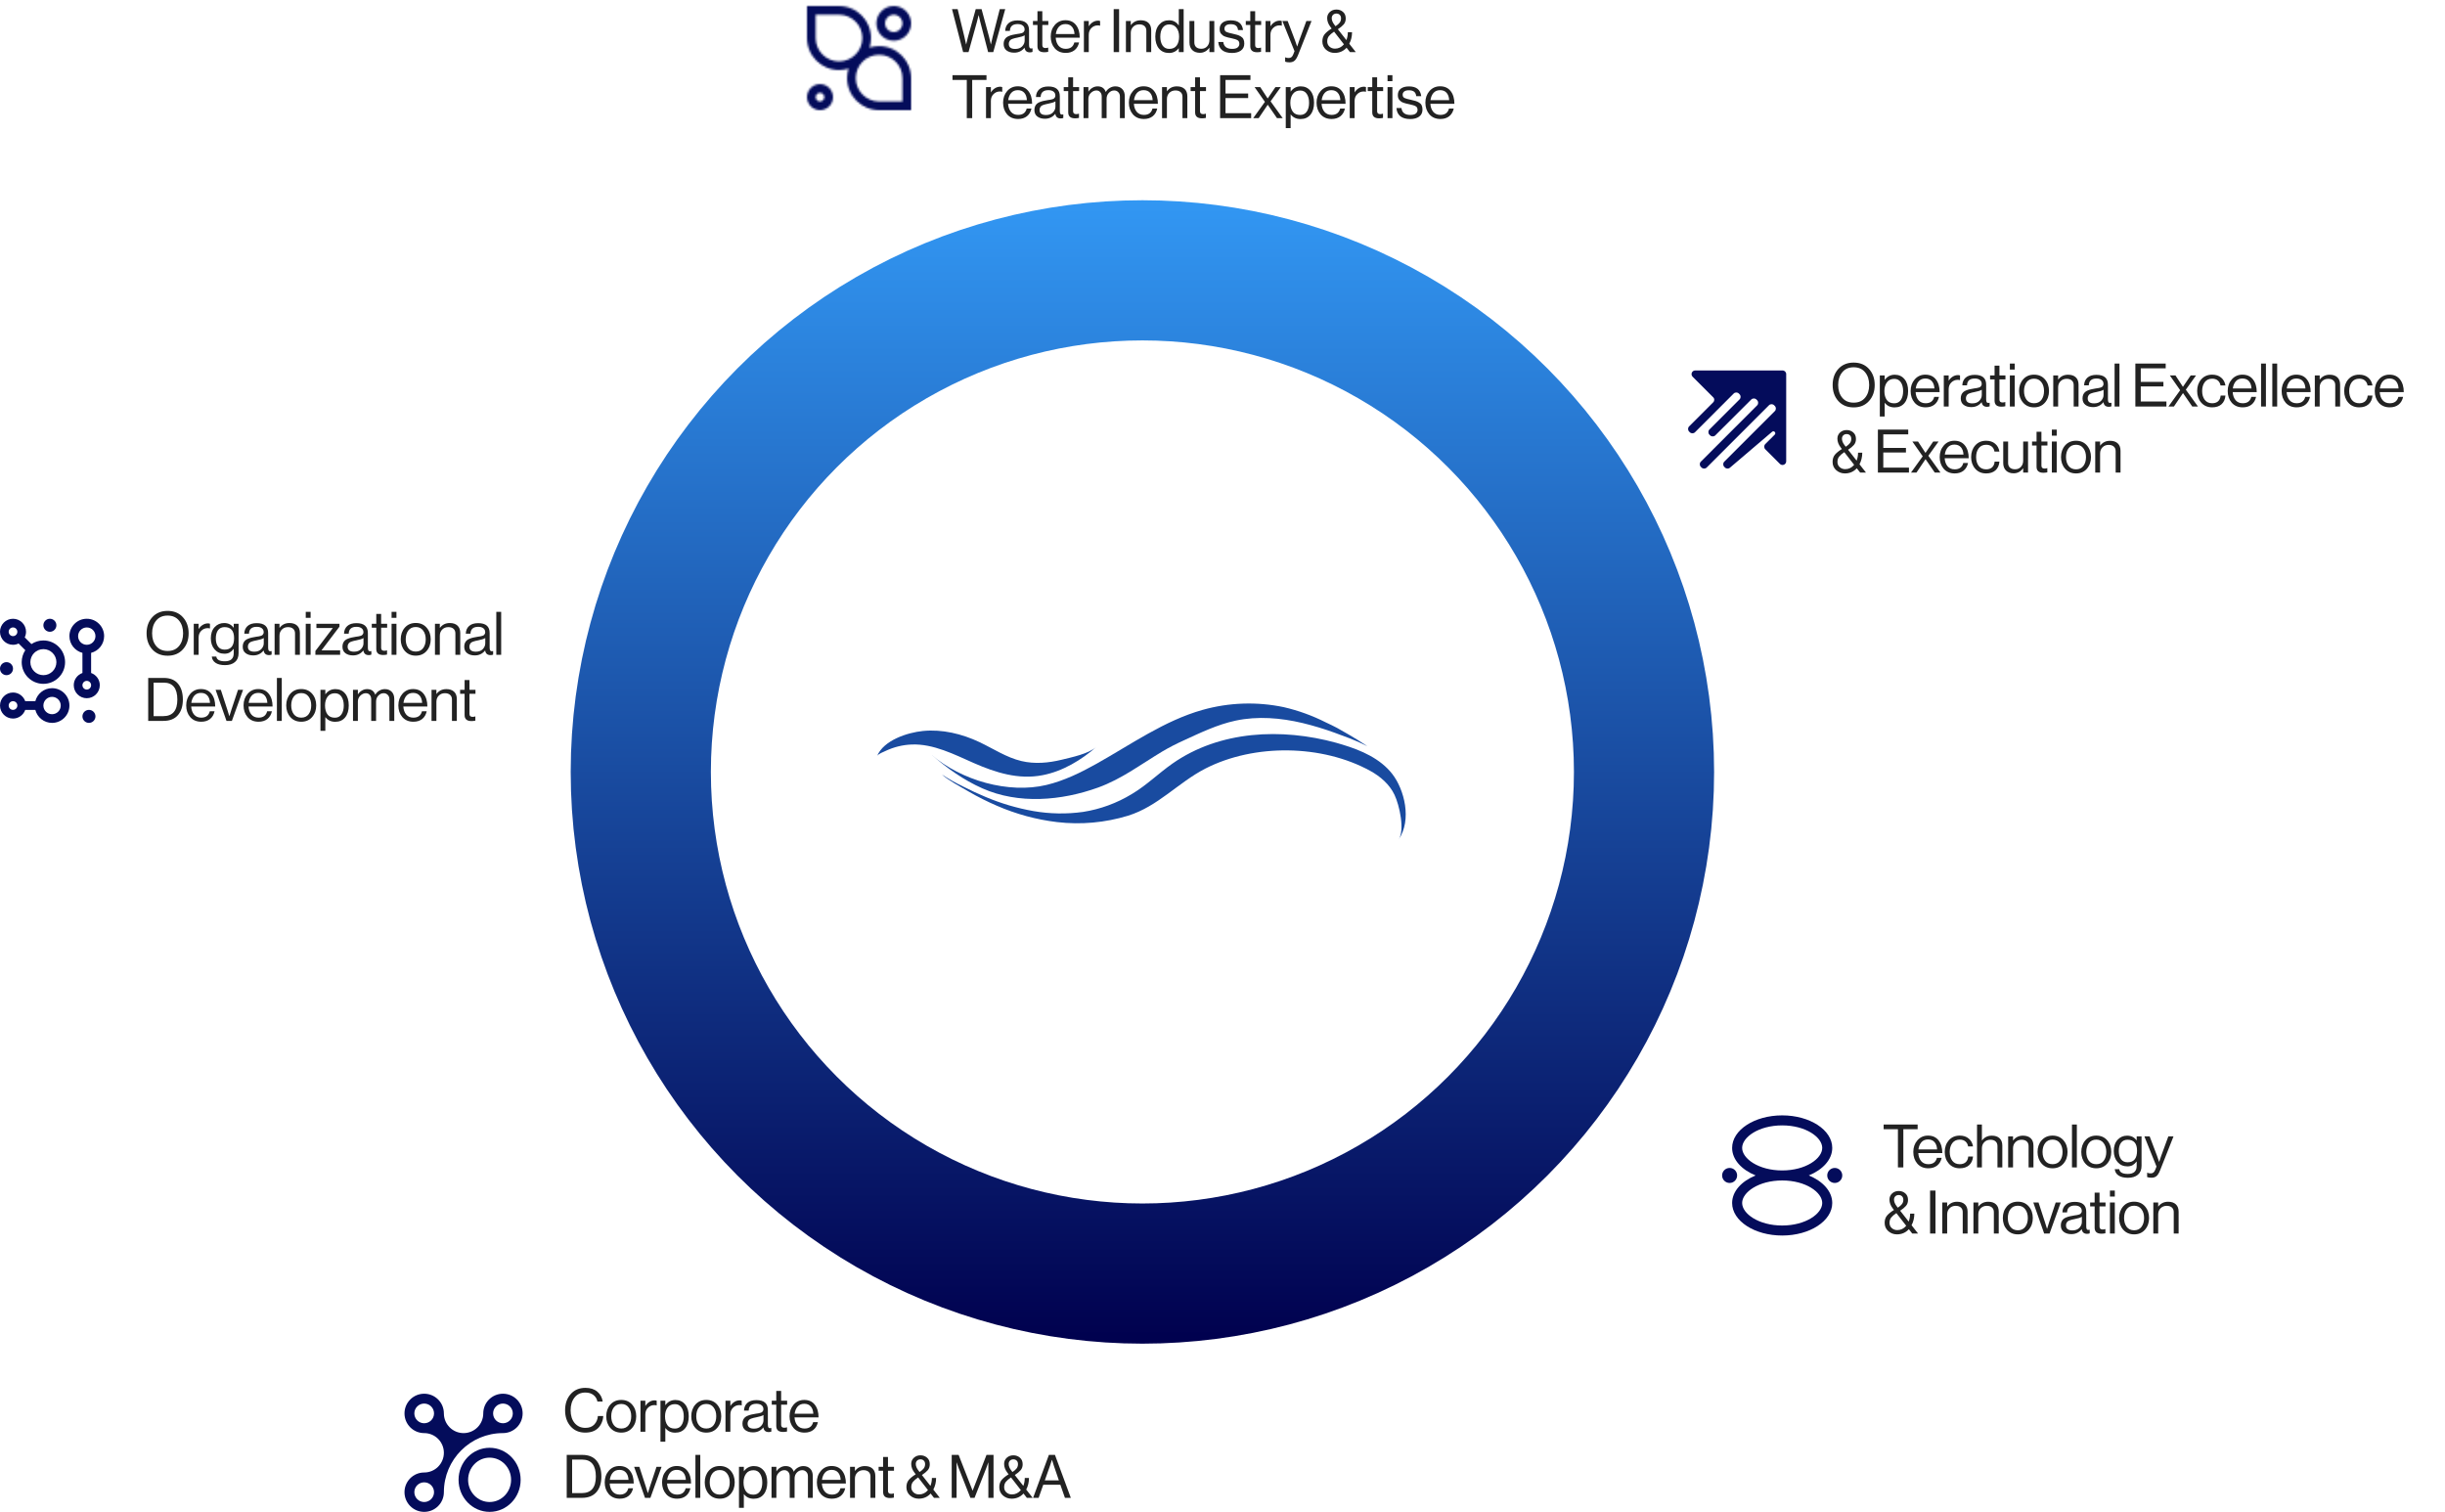 <svg width="1221" height="755" viewBox="0 0 1221 755" fill="none" xmlns="http://www.w3.org/2000/svg">
<circle cx="570.5" cy="385.5" r="250.5" stroke="url(#paint0_linear_305_2503)" stroke-width="70"/>
<path d="M292.25 715.42C289.23 715.42 286.8 714.38 284.96 712.3C283.12 710.22 282.2 707.54 282.2 704.26C282.2 701.02 283.11 698.35 284.93 696.25C286.77 694.13 289.25 693.07 292.37 693.07C294.81 693.07 296.78 693.7 298.28 694.96C299.78 696.22 300.68 697.87 300.98 699.91H298.34C298.08 698.55 297.42 697.46 296.36 696.64C295.32 695.82 293.97 695.41 292.31 695.41C290.01 695.41 288.21 696.24 286.91 697.9C285.61 699.54 284.96 701.66 284.96 704.26C284.96 706.9 285.63 709.03 286.97 710.65C288.33 712.25 290.12 713.05 292.34 713.05C294.26 713.05 295.74 712.49 296.78 711.37C297.84 710.25 298.44 708.84 298.58 707.14H301.25C301.23 708.2 300.98 709.29 300.5 710.41C300.04 711.51 299.43 712.43 298.67 713.17C297.13 714.67 294.99 715.42 292.25 715.42ZM315.68 713.08C314.32 714.64 312.51 715.42 310.25 715.42C307.99 715.42 306.17 714.64 304.79 713.08C303.43 711.52 302.75 709.58 302.75 707.26C302.75 704.94 303.43 703 304.79 701.44C306.17 699.88 307.99 699.1 310.25 699.1C312.51 699.1 314.32 699.88 315.68 701.44C317.04 703 317.72 704.94 317.72 707.26C317.72 709.58 317.04 711.52 315.68 713.08ZM306.53 711.67C307.41 712.81 308.65 713.38 310.25 713.38C311.85 713.38 313.08 712.81 313.94 711.67C314.8 710.51 315.23 709.04 315.23 707.26C315.23 705.46 314.79 703.99 313.91 702.85C313.05 701.69 311.83 701.11 310.25 701.11C308.65 701.11 307.41 701.69 306.53 702.85C305.67 704.01 305.24 705.48 305.24 707.26C305.24 709.04 305.67 710.51 306.53 711.67ZM322.273 699.49V702.07H322.333C322.833 701.25 323.483 700.59 324.283 700.09C325.083 699.57 325.973 699.31 326.953 699.31C327.313 699.31 327.643 699.37 327.943 699.49V701.83H327.853C327.553 701.73 327.193 701.68 326.773 701.68C325.533 701.68 324.473 702.12 323.593 703C322.713 703.86 322.273 704.99 322.273 706.39V715H319.843V699.49H322.273ZM329.826 719.98V699.49H332.256V701.68H332.316C333.576 699.98 335.236 699.13 337.296 699.13C339.296 699.13 340.906 699.86 342.126 701.32C343.346 702.76 343.956 704.75 343.956 707.29C343.956 709.79 343.356 711.78 342.156 713.26C340.956 714.72 339.306 715.45 337.206 715.45C335.126 715.45 333.496 714.69 332.316 713.17H332.256V719.98H329.826ZM337.026 713.41C338.466 713.41 339.566 712.85 340.326 711.73C341.086 710.61 341.466 709.14 341.466 707.32C341.466 705.5 341.086 704.03 340.326 702.91C339.566 701.77 338.476 701.2 337.056 701.2C335.436 701.2 334.206 701.78 333.366 702.94C332.526 704.08 332.106 705.54 332.106 707.32C332.106 709.14 332.506 710.61 333.306 711.73C334.106 712.85 335.346 713.41 337.026 713.41ZM358.139 713.08C356.779 714.64 354.969 715.42 352.709 715.42C350.449 715.42 348.629 714.64 347.249 713.08C345.889 711.52 345.209 709.58 345.209 707.26C345.209 704.94 345.889 703 347.249 701.44C348.629 699.88 350.449 699.1 352.709 699.1C354.969 699.1 356.779 699.88 358.139 701.44C359.499 703 360.179 704.94 360.179 707.26C360.179 709.58 359.499 711.52 358.139 713.08ZM348.989 711.67C349.869 712.81 351.109 713.38 352.709 713.38C354.309 713.38 355.539 712.81 356.399 711.67C357.259 710.51 357.689 709.04 357.689 707.26C357.689 705.46 357.249 703.99 356.369 702.85C355.509 701.69 354.289 701.11 352.709 701.11C351.109 701.11 349.869 701.69 348.989 702.85C348.129 704.01 347.699 705.48 347.699 707.26C347.699 709.04 348.129 710.51 348.989 711.67ZM364.732 699.49V702.07H364.792C365.292 701.25 365.942 700.59 366.742 700.09C367.542 699.57 368.432 699.31 369.412 699.31C369.772 699.31 370.102 699.37 370.402 699.49V701.83H370.312C370.012 701.73 369.652 701.68 369.232 701.68C367.992 701.68 366.932 702.12 366.052 703C365.172 703.86 364.732 704.99 364.732 706.39V715H362.302V699.49H364.732ZM383.88 715.15C382.34 715.15 381.45 714.38 381.21 712.84H381.18C379.9 714.48 378.18 715.3 376.02 715.3C374.48 715.3 373.22 714.93 372.24 714.19C371.26 713.45 370.77 712.38 370.77 710.98C370.77 710.26 370.88 709.64 371.1 709.12C371.34 708.58 371.64 708.15 372 707.83C372.36 707.49 372.85 707.2 373.47 706.96C374.11 706.7 374.72 706.51 375.3 706.39C375.88 706.25 376.62 706.11 377.52 705.97C378.1 705.89 378.51 705.83 378.75 705.79C379.01 705.73 379.34 705.65 379.74 705.55C380.14 705.43 380.42 705.3 380.58 705.16C380.74 705.02 380.89 704.83 381.03 704.59C381.17 704.35 381.24 704.07 381.24 703.75C381.24 702.87 380.93 702.2 380.31 701.74C379.71 701.26 378.86 701.02 377.76 701.02C375.26 701.02 373.97 702.16 373.89 704.44H371.55C371.59 702.86 372.13 701.59 373.17 700.63C374.23 699.67 375.75 699.19 377.73 699.19C381.55 699.19 383.46 700.83 383.46 704.11V711.49C383.46 712.17 383.57 712.65 383.79 712.93C384.03 713.21 384.47 713.28 385.11 713.14H385.2V714.91C384.8 715.07 384.36 715.15 383.88 715.15ZM376.56 713.44C378.06 713.44 379.22 713.01 380.04 712.15C380.86 711.27 381.27 710.31 381.27 709.27V706.63C380.53 707.09 379.35 707.47 377.73 707.77C377.13 707.89 376.66 707.99 376.32 708.07C375.98 708.13 375.59 708.25 375.15 708.43C374.71 708.59 374.38 708.77 374.16 708.97C373.94 709.17 373.75 709.44 373.59 709.78C373.43 710.1 373.35 710.48 373.35 710.92C373.35 712.6 374.42 713.44 376.56 713.44ZM385.41 701.47V699.49H387.66V694.6H390.09V699.49H393.09V701.47H390.09V711.55C390.09 712.51 390.61 712.99 391.65 712.99C392.09 712.99 392.52 712.92 392.94 712.78H393.03V714.88C392.37 715.02 391.72 715.09 391.08 715.09C388.8 715.09 387.66 714.09 387.66 712.09V701.47H385.41ZM401.782 715.42C399.482 715.42 397.652 714.65 396.292 713.11C394.952 711.55 394.282 709.6 394.282 707.26C394.282 704.96 394.962 703.03 396.322 701.47C397.702 699.89 399.472 699.1 401.632 699.1C403.912 699.1 405.672 699.9 406.912 701.5C408.152 703.08 408.772 705.19 408.772 707.83H396.772C396.872 709.47 397.352 710.81 398.212 711.85C399.092 712.87 400.282 713.38 401.782 713.38C404.102 713.38 405.532 712.32 406.072 710.2H408.442C408.082 711.86 407.322 713.15 406.162 714.07C405.002 714.97 403.542 715.42 401.782 715.42ZM404.872 702.34C404.092 701.46 403.012 701.02 401.632 701.02C400.252 701.02 399.152 701.48 398.332 702.4C397.532 703.32 397.032 704.52 396.832 706H406.162C406.082 704.44 405.652 703.22 404.872 702.34ZM283.01 748V726.55H290.81C293.95 726.55 296.32 727.52 297.92 729.46C299.52 731.4 300.32 734.03 300.32 737.35C300.32 740.65 299.49 743.25 297.83 745.15C296.17 747.05 293.76 748 290.6 748H283.01ZM285.71 745.63H290.51C295.21 745.63 297.56 742.87 297.56 737.35C297.56 731.71 295.28 728.89 290.72 728.89H285.71V745.63ZM309.488 748.42C307.188 748.42 305.358 747.65 303.998 746.11C302.658 744.55 301.988 742.6 301.988 740.26C301.988 737.96 302.668 736.03 304.028 734.47C305.408 732.89 307.178 732.1 309.338 732.1C311.618 732.1 313.378 732.9 314.618 734.5C315.858 736.08 316.478 738.19 316.478 740.83H304.478C304.578 742.47 305.058 743.81 305.918 744.85C306.798 745.87 307.988 746.38 309.488 746.38C311.808 746.38 313.238 745.32 313.778 743.2H316.148C315.788 744.86 315.028 746.15 313.868 747.07C312.708 747.97 311.248 748.42 309.488 748.42ZM312.578 735.34C311.798 734.46 310.718 734.02 309.338 734.02C307.958 734.02 306.858 734.48 306.038 735.4C305.238 736.32 304.738 737.52 304.538 739H313.868C313.788 737.44 313.358 736.22 312.578 735.34ZM322.101 748L316.671 732.49H319.281L322.491 742.33L323.511 745.6H323.571C323.951 744.32 324.291 743.23 324.591 742.33L327.861 732.49H330.381L324.801 748H322.101ZM338.126 748.42C335.826 748.42 333.996 747.65 332.636 746.11C331.296 744.55 330.626 742.6 330.626 740.26C330.626 737.96 331.306 736.03 332.666 734.47C334.046 732.89 335.816 732.1 337.976 732.1C340.256 732.1 342.016 732.9 343.256 734.5C344.496 736.08 345.116 738.19 345.116 740.83H333.116C333.216 742.47 333.696 743.81 334.556 744.85C335.436 745.87 336.626 746.38 338.126 746.38C340.446 746.38 341.876 745.32 342.416 743.2H344.786C344.426 744.86 343.666 746.15 342.506 747.07C341.346 747.97 339.886 748.42 338.126 748.42ZM341.216 735.34C340.436 734.46 339.356 734.02 337.976 734.02C336.596 734.02 335.496 734.48 334.676 735.4C333.876 736.32 333.376 737.52 333.176 739H342.506C342.426 737.44 341.996 736.22 341.216 735.34ZM347.282 748V726.55H349.712V748H347.282ZM364.87 746.08C363.51 747.64 361.7 748.42 359.44 748.42C357.18 748.42 355.36 747.64 353.98 746.08C352.62 744.52 351.94 742.58 351.94 740.26C351.94 737.94 352.62 736 353.98 734.44C355.36 732.88 357.18 732.1 359.44 732.1C361.7 732.1 363.51 732.88 364.87 734.44C366.23 736 366.91 737.94 366.91 740.26C366.91 742.58 366.23 744.52 364.87 746.08ZM355.72 744.67C356.6 745.81 357.84 746.38 359.44 746.38C361.04 746.38 362.27 745.81 363.13 744.67C363.99 743.51 364.42 742.04 364.42 740.26C364.42 738.46 363.98 736.99 363.1 735.85C362.24 734.69 361.02 734.11 359.44 734.11C357.84 734.11 356.6 734.69 355.72 735.85C354.86 737.01 354.43 738.48 354.43 740.26C354.43 742.04 354.86 743.51 355.72 744.67ZM369.034 752.98V732.49H371.464V734.68H371.524C372.784 732.98 374.444 732.13 376.504 732.13C378.504 732.13 380.114 732.86 381.334 734.32C382.554 735.76 383.164 737.75 383.164 740.29C383.164 742.79 382.564 744.78 381.364 746.26C380.164 747.72 378.514 748.45 376.414 748.45C374.334 748.45 372.704 747.69 371.524 746.17H371.464V752.98H369.034ZM376.234 746.41C377.674 746.41 378.774 745.85 379.534 744.73C380.294 743.61 380.674 742.14 380.674 740.32C380.674 738.5 380.294 737.03 379.534 735.91C378.774 734.77 377.684 734.2 376.264 734.2C374.644 734.2 373.414 734.78 372.574 735.94C371.734 737.08 371.314 738.54 371.314 740.32C371.314 742.14 371.714 743.61 372.514 744.73C373.314 745.85 374.554 746.41 376.234 746.41ZM385.286 748V732.49H387.716V734.71H387.776C388.276 733.93 388.926 733.31 389.726 732.85C390.526 732.37 391.396 732.13 392.336 732.13C394.356 732.13 395.706 733.05 396.386 734.89H396.446C396.926 734.03 397.596 733.36 398.456 732.88C399.316 732.38 400.226 732.13 401.186 732.13C402.606 732.13 403.746 732.57 404.606 733.45C405.466 734.31 405.896 735.53 405.896 737.11V748H403.466V737.23C403.466 736.29 403.186 735.55 402.626 735.01C402.086 734.45 401.416 734.17 400.616 734.17C399.596 734.17 398.706 734.57 397.946 735.37C397.186 736.17 396.806 737.16 396.806 738.34V748H394.376V737.23C394.376 736.29 394.126 735.55 393.626 735.01C393.146 734.45 392.506 734.17 391.706 734.17C390.706 734.17 389.786 734.58 388.946 735.4C388.126 736.2 387.716 737.18 387.716 738.34V748H385.286ZM415.435 748.42C413.135 748.42 411.305 747.65 409.945 746.11C408.605 744.55 407.935 742.6 407.935 740.26C407.935 737.96 408.615 736.03 409.975 734.47C411.355 732.89 413.125 732.1 415.285 732.1C417.565 732.1 419.325 732.9 420.565 734.5C421.805 736.08 422.425 738.19 422.425 740.83H410.425C410.525 742.47 411.005 743.81 411.865 744.85C412.745 745.87 413.935 746.38 415.435 746.38C417.755 746.38 419.185 745.32 419.725 743.2H422.095C421.735 744.86 420.975 746.15 419.815 747.07C418.655 747.97 417.195 748.42 415.435 748.42ZM418.525 735.34C417.745 734.46 416.665 734.02 415.285 734.02C413.905 734.02 412.805 734.48 411.985 735.4C411.185 736.32 410.685 737.52 410.485 739H419.815C419.735 737.44 419.305 736.22 418.525 735.34ZM426.931 732.49V734.53H426.991C428.191 732.93 429.831 732.13 431.911 732.13C433.551 732.13 434.831 732.56 435.751 733.42C436.671 734.28 437.131 735.51 437.131 737.11V748H434.701V737.32C434.701 736.32 434.391 735.55 433.771 735.01C433.151 734.45 432.291 734.17 431.191 734.17C429.951 734.17 428.931 734.57 428.131 735.37C427.331 736.17 426.931 737.2 426.931 738.46V748H424.501V732.49H426.931ZM438.767 734.47V732.49H441.017V727.6H443.447V732.49H446.447V734.47H443.447V744.55C443.447 745.51 443.967 745.99 445.007 745.99C445.447 745.99 445.877 745.92 446.297 745.78H446.387V747.88C445.727 748.02 445.077 748.09 444.437 748.09C442.157 748.09 441.017 747.09 441.017 745.09V734.47H438.767ZM458.802 748.42C457.162 748.42 455.722 747.89 454.482 746.83C453.262 745.75 452.652 744.37 452.652 742.69C452.652 741.23 453.032 740.03 453.792 739.09C454.572 738.15 455.742 737.2 457.302 736.24L456.702 735.46C455.602 734.04 455.052 732.57 455.052 731.05C455.052 729.83 455.492 728.81 456.372 727.99C457.272 727.17 458.372 726.76 459.672 726.76C460.952 726.76 462.042 727.15 462.942 727.93C463.862 728.71 464.322 729.81 464.322 731.23C464.322 732.41 463.982 733.4 463.302 734.2C462.622 734.98 461.652 735.78 460.392 736.6L464.652 742.03C465.132 740.79 465.372 739.47 465.372 738.07H467.472C467.472 740.19 467.012 742.12 466.092 743.86L469.332 748H466.422L464.742 745.84C463.162 747.56 461.182 748.42 458.802 748.42ZM458.952 746.29C460.712 746.29 462.202 745.57 463.422 744.13L458.502 737.8C457.362 738.56 456.502 739.3 455.922 740.02C455.362 740.72 455.082 741.61 455.082 742.69C455.082 743.73 455.452 744.59 456.192 745.27C456.952 745.95 457.872 746.29 458.952 746.29ZM457.332 731.08C457.332 732.12 457.772 733.21 458.652 734.35L459.222 735.1C460.182 734.48 460.882 733.87 461.322 733.27C461.762 732.67 461.982 731.97 461.982 731.17C461.982 730.43 461.772 729.85 461.352 729.43C460.932 728.99 460.372 728.77 459.672 728.77C458.972 728.77 458.402 728.99 457.962 729.43C457.542 729.85 457.332 730.4 457.332 731.08ZM475.275 748V726.55H478.725L485.685 744.37H485.745L492.645 726.55H496.155V748H493.575V730.36H493.515C493.135 731.48 492.815 732.38 492.555 733.06L486.675 748H484.605L478.725 733.06L477.765 730.36H477.705V748H475.275ZM505.187 748.42C503.547 748.42 502.107 747.89 500.867 746.83C499.647 745.75 499.037 744.37 499.037 742.69C499.037 741.23 499.417 740.03 500.177 739.09C500.957 738.15 502.127 737.2 503.687 736.24L503.087 735.46C501.987 734.04 501.437 732.57 501.437 731.05C501.437 729.83 501.877 728.81 502.757 727.99C503.657 727.17 504.757 726.76 506.057 726.76C507.337 726.76 508.427 727.15 509.327 727.93C510.247 728.71 510.707 729.81 510.707 731.23C510.707 732.41 510.367 733.4 509.687 734.2C509.007 734.98 508.037 735.78 506.777 736.6L511.037 742.03C511.517 740.79 511.757 739.47 511.757 738.07H513.857C513.857 740.19 513.397 742.12 512.477 743.86L515.717 748H512.807L511.127 745.84C509.547 747.56 507.567 748.42 505.187 748.42ZM505.337 746.29C507.097 746.29 508.587 745.57 509.807 744.13L504.887 737.8C503.747 738.56 502.887 739.3 502.307 740.02C501.747 740.72 501.467 741.61 501.467 742.69C501.467 743.73 501.837 744.59 502.577 745.27C503.337 745.95 504.257 746.29 505.337 746.29ZM503.717 731.08C503.717 732.12 504.157 733.21 505.037 734.35L505.607 735.1C506.567 734.48 507.267 733.87 507.707 733.27C508.147 732.67 508.367 731.97 508.367 731.17C508.367 730.43 508.157 729.85 507.737 729.43C507.317 728.99 506.757 728.77 506.057 728.77C505.357 728.77 504.787 728.99 504.347 729.43C503.927 729.85 503.717 730.4 503.717 731.08ZM515.914 748L523.804 726.55H526.834L534.754 748H531.814L529.534 741.46H520.984L518.674 748H515.914ZM524.314 732.07L521.764 739.27H528.784L526.324 732.07L525.364 729.04H525.304C524.924 730.24 524.594 731.25 524.314 732.07Z" fill="#222222"/>
<path d="M91.32 324.3C89.42 326.4 86.88 327.45 83.7 327.45C80.52 327.45 77.97 326.4 76.05 324.3C74.15 322.2 73.2 319.52 73.2 316.26C73.2 313 74.15 310.32 76.05 308.22C77.97 306.12 80.52 305.07 83.7 305.07C86.88 305.07 89.42 306.12 91.32 308.22C93.24 310.32 94.2 313 94.2 316.26C94.2 319.52 93.24 322.2 91.32 324.3ZM78 322.62C79.36 324.26 81.26 325.08 83.7 325.08C86.14 325.08 88.04 324.26 89.4 322.62C90.76 320.98 91.44 318.86 91.44 316.26C91.44 313.66 90.76 311.54 89.4 309.9C88.04 308.24 86.14 307.41 83.7 307.41C81.26 307.41 79.36 308.24 78 309.9C76.64 311.54 75.96 313.66 75.96 316.26C75.96 318.86 76.64 320.98 78 322.62ZM99.188 311.49V314.07H99.248C99.748 313.25 100.398 312.59 101.198 312.09C101.998 311.57 102.888 311.31 103.868 311.31C104.228 311.31 104.558 311.37 104.858 311.49V313.83H104.768C104.468 313.73 104.108 313.68 103.688 313.68C102.448 313.68 101.388 314.12 100.508 315C99.628 315.86 99.188 316.99 99.188 318.39V327H96.758V311.49H99.188ZM112.335 332.16C110.355 332.16 108.795 331.78 107.655 331.02C106.535 330.28 105.905 329.23 105.765 327.87H108.015C108.235 329.45 109.655 330.24 112.275 330.24C115.235 330.24 116.715 328.91 116.715 326.25V324.06H116.655C116.035 324.86 115.375 325.46 114.675 325.86C113.975 326.26 113.105 326.46 112.065 326.46C110.065 326.46 108.435 325.74 107.175 324.3C105.915 322.86 105.285 321.02 105.285 318.78C105.285 316.44 105.915 314.58 107.175 313.2C108.455 311.82 110.035 311.13 111.915 311.13C113.955 311.13 115.535 311.91 116.655 313.47H116.715V311.49H119.145V326.16C119.145 328.14 118.535 329.63 117.315 330.63C116.115 331.65 114.455 332.16 112.335 332.16ZM112.185 324.42C115.325 324.42 116.895 322.5 116.895 318.66C116.895 315 115.315 313.17 112.155 313.17C110.735 313.17 109.645 313.68 108.885 314.7C108.145 315.72 107.775 317.09 107.775 318.81C107.775 320.53 108.155 321.9 108.915 322.92C109.675 323.92 110.765 324.42 112.185 324.42ZM134.325 327.15C132.785 327.15 131.895 326.38 131.655 324.84H131.625C130.345 326.48 128.625 327.3 126.465 327.3C124.925 327.3 123.665 326.93 122.685 326.19C121.705 325.45 121.215 324.38 121.215 322.98C121.215 322.26 121.325 321.64 121.545 321.12C121.785 320.58 122.085 320.15 122.445 319.83C122.805 319.49 123.295 319.2 123.915 318.96C124.555 318.7 125.165 318.51 125.745 318.39C126.325 318.25 127.065 318.11 127.965 317.97C128.545 317.89 128.955 317.83 129.195 317.79C129.455 317.73 129.785 317.65 130.185 317.55C130.585 317.43 130.865 317.3 131.025 317.16C131.185 317.02 131.335 316.83 131.475 316.59C131.615 316.35 131.685 316.07 131.685 315.75C131.685 314.87 131.375 314.2 130.755 313.74C130.155 313.26 129.305 313.02 128.205 313.02C125.705 313.02 124.415 314.16 124.335 316.44H121.995C122.035 314.86 122.575 313.59 123.615 312.63C124.675 311.67 126.195 311.19 128.175 311.19C131.995 311.19 133.905 312.83 133.905 316.11V323.49C133.905 324.17 134.015 324.65 134.235 324.93C134.475 325.21 134.915 325.28 135.555 325.14H135.645V326.91C135.245 327.07 134.805 327.15 134.325 327.15ZM127.005 325.44C128.505 325.44 129.665 325.01 130.485 324.15C131.305 323.27 131.715 322.31 131.715 321.27V318.63C130.975 319.09 129.795 319.47 128.175 319.77C127.575 319.89 127.105 319.99 126.765 320.07C126.425 320.13 126.035 320.25 125.595 320.43C125.155 320.59 124.825 320.77 124.605 320.97C124.385 321.17 124.195 321.44 124.035 321.78C123.875 322.1 123.795 322.48 123.795 322.92C123.795 324.6 124.865 325.44 127.005 325.44ZM139.567 311.49V313.53H139.627C140.827 311.93 142.467 311.13 144.547 311.13C146.187 311.13 147.467 311.56 148.387 312.42C149.307 313.28 149.767 314.51 149.767 316.11V327H147.337V316.32C147.337 315.32 147.027 314.55 146.407 314.01C145.787 313.45 144.927 313.17 143.828 313.17C142.587 313.17 141.567 313.57 140.767 314.37C139.967 315.17 139.567 316.2 139.567 317.46V327H137.137V311.49H139.567ZM152.687 327V311.49H155.117V327H152.687ZM152.687 308.55V305.55H155.117V308.55H152.687ZM157.499 327V325.08L166.139 313.71V313.62H158.009V311.49H169.529V312.93L160.619 324.69V324.78H169.859V327H157.499ZM184.13 327.15C182.59 327.15 181.7 326.38 181.46 324.84H181.43C180.15 326.48 178.43 327.3 176.27 327.3C174.73 327.3 173.47 326.93 172.49 326.19C171.51 325.45 171.02 324.38 171.02 322.98C171.02 322.26 171.13 321.64 171.35 321.12C171.59 320.58 171.89 320.15 172.25 319.83C172.61 319.49 173.1 319.2 173.72 318.96C174.36 318.7 174.97 318.51 175.55 318.39C176.13 318.25 176.87 318.11 177.77 317.97C178.35 317.89 178.76 317.83 179 317.79C179.26 317.73 179.59 317.65 179.99 317.55C180.39 317.43 180.67 317.3 180.83 317.16C180.99 317.02 181.14 316.83 181.28 316.59C181.42 316.35 181.49 316.07 181.49 315.75C181.49 314.87 181.18 314.2 180.56 313.74C179.96 313.26 179.11 313.02 178.01 313.02C175.51 313.02 174.22 314.16 174.14 316.44H171.8C171.84 314.86 172.38 313.59 173.42 312.63C174.48 311.67 176 311.19 177.98 311.19C181.8 311.19 183.71 312.83 183.71 316.11V323.49C183.71 324.17 183.82 324.65 184.04 324.93C184.28 325.21 184.72 325.28 185.36 325.14H185.45V326.91C185.05 327.07 184.61 327.15 184.13 327.15ZM176.81 325.44C178.31 325.44 179.47 325.01 180.29 324.15C181.11 323.27 181.52 322.31 181.52 321.27V318.63C180.78 319.09 179.6 319.47 177.98 319.77C177.38 319.89 176.91 319.99 176.57 320.07C176.23 320.13 175.84 320.25 175.4 320.43C174.96 320.59 174.63 320.77 174.41 320.97C174.19 321.17 174 321.44 173.84 321.78C173.68 322.1 173.6 322.48 173.6 322.92C173.6 324.6 174.67 325.44 176.81 325.44ZM185.66 313.47V311.49H187.91V306.6H190.34V311.49H193.34V313.47H190.34V323.55C190.34 324.51 190.86 324.99 191.9 324.99C192.34 324.99 192.77 324.92 193.19 324.78H193.28V326.88C192.62 327.02 191.97 327.09 191.33 327.09C189.05 327.09 187.91 326.09 187.91 324.09V313.47H185.66ZM195.55 327V311.49H197.98V327H195.55ZM195.55 308.55V305.55H197.98V308.55H195.55ZM213.052 325.08C211.692 326.64 209.882 327.42 207.622 327.42C205.362 327.42 203.542 326.64 202.162 325.08C200.802 323.52 200.122 321.58 200.122 319.26C200.122 316.94 200.802 315 202.162 313.44C203.542 311.88 205.362 311.1 207.622 311.1C209.882 311.1 211.692 311.88 213.052 313.44C214.412 315 215.092 316.94 215.092 319.26C215.092 321.58 214.412 323.52 213.052 325.08ZM203.902 323.67C204.782 324.81 206.022 325.38 207.622 325.38C209.222 325.38 210.452 324.81 211.312 323.67C212.172 322.51 212.602 321.04 212.602 319.26C212.602 317.46 212.162 315.99 211.282 314.85C210.422 313.69 209.202 313.11 207.622 313.11C206.022 313.11 204.782 313.69 203.902 314.85C203.042 316.01 202.612 317.48 202.612 319.26C202.612 321.04 203.042 322.51 203.902 323.67ZM219.645 311.49V313.53H219.705C220.905 311.93 222.545 311.13 224.625 311.13C226.265 311.13 227.545 311.56 228.465 312.42C229.385 313.28 229.845 314.51 229.845 316.11V327H227.415V316.32C227.415 315.32 227.105 314.55 226.485 314.01C225.865 313.45 225.005 313.17 223.905 313.17C222.665 313.17 221.645 313.57 220.845 314.37C220.045 315.17 219.645 316.2 219.645 317.46V327H217.215V311.49H219.645ZM244.945 327.15C243.405 327.15 242.515 326.38 242.275 324.84H242.245C240.965 326.48 239.245 327.3 237.085 327.3C235.545 327.3 234.285 326.93 233.305 326.19C232.325 325.45 231.835 324.38 231.835 322.98C231.835 322.26 231.945 321.64 232.165 321.12C232.405 320.58 232.705 320.15 233.065 319.83C233.425 319.49 233.915 319.2 234.535 318.96C235.175 318.7 235.785 318.51 236.365 318.39C236.945 318.25 237.685 318.11 238.585 317.97C239.165 317.89 239.575 317.83 239.815 317.79C240.075 317.73 240.405 317.65 240.805 317.55C241.205 317.43 241.485 317.3 241.645 317.16C241.805 317.02 241.955 316.83 242.095 316.59C242.235 316.35 242.305 316.07 242.305 315.75C242.305 314.87 241.995 314.2 241.375 313.74C240.775 313.26 239.925 313.02 238.825 313.02C236.325 313.02 235.035 314.16 234.955 316.44H232.615C232.655 314.86 233.195 313.59 234.235 312.63C235.295 311.67 236.815 311.19 238.795 311.19C242.615 311.19 244.525 312.83 244.525 316.11V323.49C244.525 324.17 244.635 324.65 244.855 324.93C245.095 325.21 245.535 325.28 246.175 325.14H246.265V326.91C245.865 327.07 245.425 327.15 244.945 327.15ZM237.625 325.44C239.125 325.44 240.285 325.01 241.105 324.15C241.925 323.27 242.335 322.31 242.335 321.27V318.63C241.595 319.09 240.415 319.47 238.795 319.77C238.195 319.89 237.725 319.99 237.385 320.07C237.045 320.13 236.655 320.25 236.215 320.43C235.775 320.59 235.445 320.77 235.225 320.97C235.005 321.17 234.815 321.44 234.655 321.78C234.495 322.1 234.415 322.48 234.415 322.92C234.415 324.6 235.485 325.44 237.625 325.44ZM247.848 327V305.55H250.278V327H247.848ZM74.01 360V338.55H81.81C84.95 338.55 87.32 339.52 88.92 341.46C90.52 343.4 91.32 346.03 91.32 349.35C91.32 352.65 90.49 355.25 88.83 357.15C87.17 359.05 84.76 360 81.6 360H74.01ZM76.71 357.63H81.51C86.21 357.63 88.56 354.87 88.56 349.35C88.56 343.71 86.28 340.89 81.72 340.89H76.71V357.63ZM100.488 360.42C98.188 360.42 96.358 359.65 94.998 358.11C93.658 356.55 92.988 354.6 92.988 352.26C92.988 349.96 93.668 348.03 95.028 346.47C96.408 344.89 98.178 344.1 100.338 344.1C102.618 344.1 104.378 344.9 105.618 346.5C106.858 348.08 107.478 350.19 107.478 352.83H95.478C95.578 354.47 96.058 355.81 96.918 356.85C97.798 357.87 98.988 358.38 100.488 358.38C102.808 358.38 104.238 357.32 104.778 355.2H107.148C106.788 356.86 106.028 358.15 104.868 359.07C103.708 359.97 102.248 360.42 100.488 360.42ZM103.578 347.34C102.798 346.46 101.718 346.02 100.338 346.02C98.958 346.02 97.858 346.48 97.038 347.4C96.238 348.32 95.738 349.52 95.538 351H104.868C104.788 349.44 104.358 348.22 103.578 347.34ZM113.101 360L107.671 344.49H110.281L113.491 354.33L114.511 357.6H114.571C114.951 356.32 115.291 355.23 115.591 354.33L118.861 344.49H121.381L115.801 360H113.101ZM129.126 360.42C126.826 360.42 124.996 359.65 123.636 358.11C122.296 356.55 121.626 354.6 121.626 352.26C121.626 349.96 122.306 348.03 123.666 346.47C125.046 344.89 126.816 344.1 128.976 344.1C131.256 344.1 133.016 344.9 134.256 346.5C135.496 348.08 136.116 350.19 136.116 352.83H124.116C124.216 354.47 124.696 355.81 125.556 356.85C126.436 357.87 127.626 358.38 129.126 358.38C131.446 358.38 132.876 357.32 133.416 355.2H135.786C135.426 356.86 134.666 358.15 133.506 359.07C132.346 359.97 130.886 360.42 129.126 360.42ZM132.216 347.34C131.436 346.46 130.356 346.02 128.976 346.02C127.596 346.02 126.496 346.48 125.676 347.4C124.876 348.32 124.376 349.52 124.176 351H133.506C133.426 349.44 132.996 348.22 132.216 347.34ZM138.282 360V338.55H140.712V360H138.282ZM155.87 358.08C154.51 359.64 152.7 360.42 150.44 360.42C148.18 360.42 146.36 359.64 144.98 358.08C143.62 356.52 142.94 354.58 142.94 352.26C142.94 349.94 143.62 348 144.98 346.44C146.36 344.88 148.18 344.1 150.44 344.1C152.7 344.1 154.51 344.88 155.87 346.44C157.23 348 157.91 349.94 157.91 352.26C157.91 354.58 157.23 356.52 155.87 358.08ZM146.72 356.67C147.6 357.81 148.84 358.38 150.44 358.38C152.04 358.38 153.27 357.81 154.13 356.67C154.99 355.51 155.42 354.04 155.42 352.26C155.42 350.46 154.98 348.99 154.1 347.85C153.24 346.69 152.02 346.11 150.44 346.11C148.84 346.11 147.6 346.69 146.72 347.85C145.86 349.01 145.43 350.48 145.43 352.26C145.43 354.04 145.86 355.51 146.72 356.67ZM160.034 364.98V344.49H162.464V346.68H162.524C163.784 344.98 165.444 344.13 167.504 344.13C169.504 344.13 171.114 344.86 172.334 346.32C173.554 347.76 174.164 349.75 174.164 352.29C174.164 354.79 173.564 356.78 172.364 358.26C171.164 359.72 169.514 360.45 167.414 360.45C165.334 360.45 163.704 359.69 162.524 358.17H162.464V364.98H160.034ZM167.234 358.41C168.674 358.41 169.774 357.85 170.534 356.73C171.294 355.61 171.674 354.14 171.674 352.32C171.674 350.5 171.294 349.03 170.534 347.91C169.774 346.77 168.684 346.2 167.264 346.2C165.644 346.2 164.414 346.78 163.574 347.94C162.734 349.08 162.314 350.54 162.314 352.32C162.314 354.14 162.714 355.61 163.514 356.73C164.314 357.85 165.554 358.41 167.234 358.41ZM176.286 360V344.49H178.716V346.71H178.776C179.276 345.93 179.926 345.31 180.726 344.85C181.526 344.37 182.396 344.13 183.336 344.13C185.356 344.13 186.706 345.05 187.386 346.89H187.446C187.926 346.03 188.596 345.36 189.456 344.88C190.316 344.38 191.226 344.13 192.186 344.13C193.606 344.13 194.746 344.57 195.606 345.45C196.466 346.31 196.896 347.53 196.896 349.11V360H194.466V349.23C194.466 348.29 194.186 347.55 193.626 347.01C193.086 346.45 192.416 346.17 191.616 346.17C190.596 346.17 189.706 346.57 188.946 347.37C188.186 348.17 187.806 349.16 187.806 350.34V360H185.376V349.23C185.376 348.29 185.126 347.55 184.626 347.01C184.146 346.45 183.506 346.17 182.706 346.17C181.706 346.17 180.786 346.58 179.946 347.4C179.126 348.2 178.716 349.18 178.716 350.34V360H176.286ZM206.435 360.42C204.135 360.42 202.305 359.65 200.945 358.11C199.605 356.55 198.935 354.6 198.935 352.26C198.935 349.96 199.615 348.03 200.975 346.47C202.355 344.89 204.125 344.1 206.285 344.1C208.565 344.1 210.325 344.9 211.565 346.5C212.805 348.08 213.425 350.19 213.425 352.83H201.425C201.525 354.47 202.005 355.81 202.865 356.85C203.745 357.87 204.935 358.38 206.435 358.38C208.755 358.38 210.185 357.32 210.725 355.2H213.095C212.735 356.86 211.975 358.15 210.815 359.07C209.655 359.97 208.195 360.42 206.435 360.42ZM209.525 347.34C208.745 346.46 207.665 346.02 206.285 346.02C204.905 346.02 203.805 346.48 202.985 347.4C202.185 348.32 201.685 349.52 201.485 351H210.815C210.735 349.44 210.305 348.22 209.525 347.34ZM217.931 344.49V346.53H217.991C219.191 344.93 220.831 344.13 222.911 344.13C224.551 344.13 225.831 344.56 226.751 345.42C227.671 346.28 228.131 347.51 228.131 349.11V360H225.701V349.32C225.701 348.32 225.391 347.55 224.771 347.01C224.151 346.45 223.291 346.17 222.191 346.17C220.951 346.17 219.931 346.57 219.131 347.37C218.331 348.17 217.931 349.2 217.931 350.46V360H215.501V344.49H217.931ZM229.767 346.47V344.49H232.017V339.6H234.447V344.49H237.447V346.47H234.447V356.55C234.447 357.51 234.967 357.99 236.007 357.99C236.447 357.99 236.877 357.92 237.297 357.78H237.387V359.88C236.727 360.02 236.077 360.09 235.437 360.09C233.157 360.09 232.017 359.09 232.017 357.09V346.47H229.767Z" fill="#222222"/>
<path d="M480.97 26L475.42 4.55H478.24L481.63 18.5L482.44 22.13H482.5C482.84 20.61 483.14 19.38 483.4 18.44L487.27 4.55H490.18L493.93 18.44L494.8 22.13H494.86C495.2 20.59 495.48 19.38 495.7 18.5L499.27 4.55H502L496.03 26H493.45L489.52 10.88L488.74 7.61H488.68C488.38 8.95 488.11 10.04 487.87 10.88L483.67 26H480.97ZM514.311 26.15C512.771 26.15 511.881 25.38 511.641 23.84H511.611C510.331 25.48 508.611 26.3 506.451 26.3C504.911 26.3 503.651 25.93 502.671 25.19C501.691 24.45 501.201 23.38 501.201 21.98C501.201 21.26 501.311 20.64 501.531 20.12C501.771 19.58 502.071 19.15 502.431 18.83C502.791 18.49 503.281 18.2 503.901 17.96C504.541 17.7 505.151 17.51 505.731 17.39C506.311 17.25 507.051 17.11 507.951 16.97C508.531 16.89 508.941 16.83 509.181 16.79C509.441 16.73 509.771 16.65 510.171 16.55C510.571 16.43 510.851 16.3 511.011 16.16C511.171 16.02 511.321 15.83 511.461 15.59C511.601 15.35 511.671 15.07 511.671 14.75C511.671 13.87 511.361 13.2 510.741 12.74C510.141 12.26 509.291 12.02 508.191 12.02C505.691 12.02 504.401 13.16 504.321 15.44H501.981C502.021 13.86 502.561 12.59 503.601 11.63C504.661 10.67 506.181 10.19 508.161 10.19C511.981 10.19 513.891 11.83 513.891 15.11V22.49C513.891 23.17 514.001 23.65 514.221 23.93C514.461 24.21 514.901 24.28 515.541 24.14H515.631V25.91C515.231 26.07 514.791 26.15 514.311 26.15ZM506.991 24.44C508.491 24.44 509.651 24.01 510.471 23.15C511.291 22.27 511.701 21.31 511.701 20.27V17.63C510.961 18.09 509.781 18.47 508.161 18.77C507.561 18.89 507.091 18.99 506.751 19.07C506.411 19.13 506.021 19.25 505.581 19.43C505.141 19.59 504.811 19.77 504.591 19.97C504.371 20.17 504.181 20.44 504.021 20.78C503.861 21.1 503.781 21.48 503.781 21.92C503.781 23.6 504.851 24.44 506.991 24.44ZM515.841 12.47V10.49H518.091V5.6H520.521V10.49H523.521V12.47H520.521V22.55C520.521 23.51 521.041 23.99 522.081 23.99C522.521 23.99 522.951 23.92 523.371 23.78H523.461V25.88C522.801 26.02 522.151 26.09 521.511 26.09C519.231 26.09 518.091 25.09 518.091 23.09V12.47H515.841ZM532.214 26.42C529.914 26.42 528.084 25.65 526.724 24.11C525.384 22.55 524.714 20.6 524.714 18.26C524.714 15.96 525.394 14.03 526.754 12.47C528.134 10.89 529.904 10.1 532.064 10.1C534.344 10.1 536.104 10.9 537.344 12.5C538.584 14.08 539.204 16.19 539.204 18.83H527.204C527.304 20.47 527.784 21.81 528.644 22.85C529.524 23.87 530.714 24.38 532.214 24.38C534.534 24.38 535.964 23.32 536.504 21.2H538.874C538.514 22.86 537.754 24.15 536.594 25.07C535.434 25.97 533.974 26.42 532.214 26.42ZM535.304 13.34C534.524 12.46 533.444 12.02 532.064 12.02C530.684 12.02 529.584 12.48 528.764 13.4C527.964 14.32 527.464 15.52 527.264 17H536.594C536.514 15.44 536.084 14.22 535.304 13.34ZM543.71 10.49V13.07H543.77C544.27 12.25 544.92 11.59 545.72 11.09C546.52 10.57 547.41 10.31 548.39 10.31C548.75 10.31 549.08 10.37 549.38 10.49V12.83H549.29C548.99 12.73 548.63 12.68 548.21 12.68C546.97 12.68 545.91 13.12 545.03 14C544.15 14.86 543.71 15.99 543.71 17.39V26H541.28V10.49H543.71ZM556.159 26V4.55H558.859V26H556.159ZM564.695 10.49V12.53H564.755C565.955 10.93 567.595 10.13 569.675 10.13C571.315 10.13 572.595 10.56 573.515 11.42C574.435 12.28 574.895 13.51 574.895 15.11V26H572.465V15.32C572.465 14.32 572.155 13.55 571.535 13.01C570.915 12.45 570.055 12.17 568.955 12.17C567.715 12.17 566.695 12.57 565.895 13.37C565.095 14.17 564.695 15.2 564.695 16.46V26H562.265V10.49H564.695ZM583.814 26.45C581.694 26.45 580.014 25.72 578.774 24.26C577.554 22.78 576.944 20.79 576.944 18.29C576.944 15.77 577.584 13.78 578.864 12.32C580.144 10.86 581.774 10.13 583.754 10.13C585.854 10.13 587.474 10.98 588.614 12.68H588.674V4.55H591.104V26H588.674V24.11H588.614C587.394 25.67 585.794 26.45 583.814 26.45ZM583.904 24.41C585.564 24.41 586.794 23.86 587.594 22.76C588.414 21.66 588.824 20.18 588.824 18.32C588.824 16.48 588.384 15 587.504 13.88C586.644 12.76 585.434 12.2 583.874 12.2C582.454 12.2 581.354 12.77 580.574 13.91C579.814 15.03 579.434 16.5 579.434 18.32C579.434 20.14 579.814 21.61 580.574 22.73C581.354 23.85 582.464 24.41 583.904 24.41ZM606.396 26H603.966V23.87H603.906C602.686 25.53 601.126 26.36 599.226 26.36C597.626 26.36 596.356 25.91 595.416 25.01C594.476 24.09 594.006 22.83 594.006 21.23V10.49H596.436V21.17C596.436 22.17 596.736 22.95 597.336 23.51C597.956 24.07 598.816 24.35 599.916 24.35C601.136 24.35 602.116 23.94 602.856 23.12C603.596 22.3 603.966 21.27 603.966 20.03V10.49H606.396V26ZM615.262 26.45C613.142 26.45 611.492 25.98 610.312 25.04C609.152 24.08 608.512 22.72 608.392 20.96H610.882C611.162 23.26 612.642 24.41 615.322 24.41C616.542 24.41 617.442 24.18 618.022 23.72C618.622 23.24 618.922 22.62 618.922 21.86C618.922 21.04 618.632 20.45 618.052 20.09C617.472 19.73 616.412 19.39 614.872 19.07C614.232 18.93 613.722 18.82 613.342 18.74C612.982 18.64 612.542 18.51 612.022 18.35C611.502 18.17 611.092 17.98 610.792 17.78C610.512 17.56 610.222 17.3 609.922 17C609.622 16.7 609.402 16.33 609.262 15.89C609.142 15.45 609.082 14.96 609.082 14.42C609.082 13.1 609.562 12.06 610.522 11.3C611.502 10.54 612.882 10.16 614.662 10.16C618.342 10.16 620.372 11.78 620.752 15.02H618.262C618.142 14 617.792 13.26 617.212 12.8C616.632 12.32 615.762 12.08 614.602 12.08C613.542 12.08 612.752 12.29 612.232 12.71C611.732 13.11 611.482 13.64 611.482 14.3C611.482 15.06 611.782 15.6 612.382 15.92C612.982 16.22 614.072 16.53 615.652 16.85C616.612 17.05 617.362 17.24 617.902 17.42C618.462 17.58 619.042 17.84 619.642 18.2C620.242 18.54 620.682 19 620.962 19.58C621.242 20.16 621.382 20.88 621.382 21.74C621.382 23.26 620.822 24.43 619.702 25.25C618.582 26.05 617.102 26.45 615.262 26.45ZM622.126 12.47V10.49H624.376V5.6H626.806V10.49H629.806V12.47H626.806V22.55C626.806 23.51 627.326 23.99 628.366 23.99C628.806 23.99 629.236 23.92 629.656 23.78H629.746V25.88C629.086 26.02 628.436 26.09 627.796 26.09C625.516 26.09 624.376 25.09 624.376 23.09V12.47H622.126ZM634.445 10.49V13.07H634.505C635.005 12.25 635.655 11.59 636.455 11.09C637.255 10.57 638.145 10.31 639.125 10.31C639.485 10.31 639.815 10.37 640.115 10.49V12.83H640.025C639.725 12.73 639.365 12.68 638.945 12.68C637.705 12.68 636.645 13.12 635.765 14C634.885 14.86 634.445 15.99 634.445 17.39V26H632.015V10.49H634.445ZM643.978 31.13C643.058 31.13 642.328 31.02 641.788 30.8V28.64H641.908C642.308 28.86 642.858 28.97 643.558 28.97C644.098 28.97 644.548 28.83 644.908 28.55C645.268 28.29 645.588 27.8 645.868 27.08L646.468 25.55L640.408 10.49H643.048L646.708 20.15L647.758 23.18H647.818C648.178 22.02 648.518 21.01 648.838 20.15L652.378 10.49H654.958L648.328 27.26C647.728 28.78 647.108 29.8 646.468 30.32C645.828 30.86 644.998 31.13 643.978 31.13ZM666.521 26.42C664.881 26.42 663.441 25.89 662.201 24.83C660.981 23.75 660.371 22.37 660.371 20.69C660.371 19.23 660.751 18.03 661.511 17.09C662.291 16.15 663.461 15.2 665.021 14.24L664.421 13.46C663.321 12.04 662.771 10.57 662.771 9.05C662.771 7.83 663.211 6.81 664.091 5.99C664.991 5.17 666.091 4.76 667.391 4.76C668.671 4.76 669.761 5.15 670.661 5.93C671.581 6.71 672.041 7.81 672.041 9.23C672.041 10.41 671.701 11.4 671.021 12.2C670.341 12.98 669.371 13.78 668.111 14.6L672.371 20.03C672.851 18.79 673.091 17.47 673.091 16.07H675.191C675.191 18.19 674.731 20.12 673.811 21.86L677.051 26H674.141L672.461 23.84C670.881 25.56 668.901 26.42 666.521 26.42ZM666.671 24.29C668.431 24.29 669.921 23.57 671.141 22.13L666.221 15.8C665.081 16.56 664.221 17.3 663.641 18.02C663.081 18.72 662.801 19.61 662.801 20.69C662.801 21.73 663.171 22.59 663.911 23.27C664.671 23.95 665.591 24.29 666.671 24.29ZM665.051 9.08C665.051 10.12 665.491 11.21 666.371 12.35L666.941 13.1C667.901 12.48 668.601 11.87 669.041 11.27C669.481 10.67 669.701 9.97 669.701 9.17C669.701 8.43 669.491 7.85 669.071 7.43C668.651 6.99 668.091 6.77 667.391 6.77C666.691 6.77 666.121 6.99 665.681 7.43C665.261 7.85 665.051 8.4 665.051 9.08ZM475.66 39.92V37.55H492.64V39.92H485.5V59H482.8V39.92H475.66ZM494.835 43.49V46.07H494.895C495.395 45.25 496.045 44.59 496.845 44.09C497.645 43.57 498.535 43.31 499.515 43.31C499.875 43.31 500.205 43.37 500.505 43.49V45.83H500.415C500.115 45.73 499.755 45.68 499.335 45.68C498.095 45.68 497.035 46.12 496.155 47C495.275 47.86 494.835 48.99 494.835 50.39V59H492.405V43.49H494.835ZM508.432 59.42C506.132 59.42 504.302 58.65 502.942 57.11C501.602 55.55 500.932 53.6 500.932 51.26C500.932 48.96 501.612 47.03 502.972 45.47C504.352 43.89 506.122 43.1 508.282 43.1C510.562 43.1 512.322 43.9 513.562 45.5C514.802 47.08 515.422 49.19 515.422 51.83H503.422C503.522 53.47 504.002 54.81 504.862 55.85C505.742 56.87 506.932 57.38 508.432 57.38C510.752 57.38 512.182 56.32 512.722 54.2H515.092C514.732 55.86 513.972 57.15 512.812 58.07C511.652 58.97 510.192 59.42 508.432 59.42ZM511.522 46.34C510.742 45.46 509.662 45.02 508.282 45.02C506.902 45.02 505.802 45.48 504.982 46.4C504.182 47.32 503.682 48.52 503.482 50H512.812C512.732 48.44 512.302 47.22 511.522 46.34ZM529.678 59.15C528.138 59.15 527.248 58.38 527.008 56.84H526.978C525.698 58.48 523.978 59.3 521.818 59.3C520.278 59.3 519.018 58.93 518.038 58.19C517.058 57.45 516.568 56.38 516.568 54.98C516.568 54.26 516.678 53.64 516.898 53.12C517.138 52.58 517.438 52.15 517.798 51.83C518.158 51.49 518.648 51.2 519.268 50.96C519.908 50.7 520.518 50.51 521.098 50.39C521.678 50.25 522.418 50.11 523.318 49.97C523.898 49.89 524.308 49.83 524.548 49.79C524.808 49.73 525.138 49.65 525.538 49.55C525.938 49.43 526.218 49.3 526.378 49.16C526.538 49.02 526.688 48.83 526.828 48.59C526.968 48.35 527.038 48.07 527.038 47.75C527.038 46.87 526.728 46.2 526.108 45.74C525.508 45.26 524.658 45.02 523.558 45.02C521.058 45.02 519.768 46.16 519.688 48.44H517.348C517.388 46.86 517.928 45.59 518.968 44.63C520.028 43.67 521.548 43.19 523.528 43.19C527.348 43.19 529.258 44.83 529.258 48.11V55.49C529.258 56.17 529.368 56.65 529.588 56.93C529.828 57.21 530.268 57.28 530.908 57.14H530.998V58.91C530.598 59.07 530.158 59.15 529.678 59.15ZM522.358 57.44C523.858 57.44 525.018 57.01 525.838 56.15C526.658 55.27 527.068 54.31 527.068 53.27V50.63C526.328 51.09 525.148 51.47 523.528 51.77C522.928 51.89 522.458 51.99 522.118 52.07C521.778 52.13 521.388 52.25 520.948 52.43C520.508 52.59 520.178 52.77 519.958 52.97C519.738 53.17 519.548 53.44 519.388 53.78C519.228 54.1 519.148 54.48 519.148 54.92C519.148 56.6 520.218 57.44 522.358 57.44ZM531.208 45.47V43.49H533.458V38.6H535.888V43.49H538.888V45.47H535.888V55.55C535.888 56.51 536.408 56.99 537.448 56.99C537.888 56.99 538.318 56.92 538.738 56.78H538.828V58.88C538.168 59.02 537.518 59.09 536.878 59.09C534.598 59.09 533.458 58.09 533.458 56.09V45.47H531.208ZM541.097 59V43.49H543.527V45.71H543.587C544.087 44.93 544.737 44.31 545.537 43.85C546.337 43.37 547.207 43.13 548.147 43.13C550.167 43.13 551.517 44.05 552.197 45.89H552.257C552.737 45.03 553.407 44.36 554.267 43.88C555.127 43.38 556.037 43.13 556.997 43.13C558.417 43.13 559.557 43.57 560.417 44.45C561.277 45.31 561.707 46.53 561.707 48.11V59H559.277V48.23C559.277 47.29 558.997 46.55 558.437 46.01C557.897 45.45 557.227 45.17 556.427 45.17C555.407 45.17 554.517 45.57 553.757 46.37C552.997 47.17 552.617 48.16 552.617 49.34V59H550.187V48.23C550.187 47.29 549.937 46.55 549.437 46.01C548.957 45.45 548.317 45.17 547.517 45.17C546.517 45.17 545.597 45.58 544.757 46.4C543.937 47.2 543.527 48.18 543.527 49.34V59H541.097ZM571.246 59.42C568.946 59.42 567.116 58.65 565.756 57.11C564.416 55.55 563.746 53.6 563.746 51.26C563.746 48.96 564.426 47.03 565.786 45.47C567.166 43.89 568.936 43.1 571.096 43.1C573.376 43.1 575.136 43.9 576.376 45.5C577.616 47.08 578.236 49.19 578.236 51.83H566.236C566.336 53.47 566.816 54.81 567.676 55.85C568.556 56.87 569.746 57.38 571.246 57.38C573.566 57.38 574.996 56.32 575.536 54.2H577.906C577.546 55.86 576.786 57.15 575.626 58.07C574.466 58.97 573.006 59.42 571.246 59.42ZM574.336 46.34C573.556 45.46 572.476 45.02 571.096 45.02C569.716 45.02 568.616 45.48 567.796 46.4C566.996 47.32 566.496 48.52 566.296 50H575.626C575.546 48.44 575.116 47.22 574.336 46.34ZM582.742 43.49V45.53H582.802C584.002 43.93 585.642 43.13 587.722 43.13C589.362 43.13 590.642 43.56 591.562 44.42C592.482 45.28 592.942 46.51 592.942 48.11V59H590.512V48.32C590.512 47.32 590.202 46.55 589.582 46.01C588.962 45.45 588.102 45.17 587.002 45.17C585.762 45.17 584.742 45.57 583.942 46.37C583.142 47.17 582.742 48.2 582.742 49.46V59H580.312V43.49H582.742ZM594.578 45.47V43.49H596.828V38.6H599.258V43.49H602.258V45.47H599.258V55.55C599.258 56.51 599.778 56.99 600.818 56.99C601.258 56.99 601.688 56.92 602.108 56.78H602.198V58.88C601.538 59.02 600.888 59.09 600.248 59.09C597.968 59.09 596.828 58.09 596.828 56.09V45.47H594.578ZM609.303 59V37.55H624.453V39.92H612.003V46.7H623.313V48.98H612.003V56.51H624.813V59H609.303ZM625.835 59L631.685 50.87L626.525 43.49H629.345L633.035 49.13H633.095L636.935 43.49H639.605L634.505 50.6L640.565 59H637.715L633.125 52.34H633.065L628.565 59H625.835ZM642.093 63.98V43.49H644.523V45.68H644.583C645.843 43.98 647.503 43.13 649.563 43.13C651.563 43.13 653.173 43.86 654.393 45.32C655.613 46.76 656.223 48.75 656.223 51.29C656.223 53.79 655.623 55.78 654.423 57.26C653.223 58.72 651.573 59.45 649.473 59.45C647.393 59.45 645.763 58.69 644.583 57.17H644.523V63.98H642.093ZM649.293 57.41C650.733 57.41 651.833 56.85 652.593 55.73C653.353 54.61 653.733 53.14 653.733 51.32C653.733 49.5 653.353 48.03 652.593 46.91C651.833 45.77 650.743 45.2 649.323 45.2C647.703 45.2 646.473 45.78 645.633 46.94C644.793 48.08 644.373 49.54 644.373 51.32C644.373 53.14 644.773 54.61 645.573 55.73C646.373 56.85 647.613 57.41 649.293 57.41ZM664.976 59.42C662.676 59.42 660.846 58.65 659.486 57.11C658.146 55.55 657.476 53.6 657.476 51.26C657.476 48.96 658.156 47.03 659.516 45.47C660.896 43.89 662.666 43.1 664.826 43.1C667.106 43.1 668.866 43.9 670.106 45.5C671.346 47.08 671.966 49.19 671.966 51.83H659.966C660.066 53.47 660.546 54.81 661.406 55.85C662.286 56.87 663.476 57.38 664.976 57.38C667.296 57.38 668.726 56.32 669.266 54.2H671.636C671.276 55.86 670.516 57.15 669.356 58.07C668.196 58.97 666.736 59.42 664.976 59.42ZM668.066 46.34C667.286 45.46 666.206 45.02 664.826 45.02C663.446 45.02 662.346 45.48 661.526 46.4C660.726 47.32 660.226 48.52 660.026 50H669.356C669.276 48.44 668.846 47.22 668.066 46.34ZM676.472 43.49V46.07H676.532C677.032 45.25 677.682 44.59 678.482 44.09C679.282 43.57 680.172 43.31 681.152 43.31C681.512 43.31 681.842 43.37 682.142 43.49V45.83H682.052C681.752 45.73 681.392 45.68 680.972 45.68C679.732 45.68 678.672 46.12 677.792 47C676.912 47.86 676.472 48.99 676.472 50.39V59H674.042V43.49H676.472ZM683.035 45.47V43.49H685.285V38.6H687.715V43.49H690.715V45.47H687.715V55.55C687.715 56.51 688.235 56.99 689.275 56.99C689.715 56.99 690.145 56.92 690.565 56.78H690.655V58.88C689.995 59.02 689.345 59.09 688.705 59.09C686.425 59.09 685.285 58.09 685.285 56.09V45.47H683.035ZM692.924 59V43.49H695.354V59H692.924ZM692.924 40.55V37.55H695.354V40.55H692.924ZM704.246 59.45C702.126 59.45 700.476 58.98 699.296 58.04C698.136 57.08 697.496 55.72 697.376 53.96H699.866C700.146 56.26 701.626 57.41 704.306 57.41C705.526 57.41 706.426 57.18 707.006 56.72C707.606 56.24 707.906 55.62 707.906 54.86C707.906 54.04 707.616 53.45 707.036 53.09C706.456 52.73 705.396 52.39 703.856 52.07C703.216 51.93 702.706 51.82 702.326 51.74C701.966 51.64 701.526 51.51 701.006 51.35C700.486 51.17 700.076 50.98 699.776 50.78C699.496 50.56 699.206 50.3 698.906 50C698.606 49.7 698.386 49.33 698.246 48.89C698.126 48.45 698.066 47.96 698.066 47.42C698.066 46.1 698.546 45.06 699.506 44.3C700.486 43.54 701.866 43.16 703.646 43.16C707.326 43.16 709.356 44.78 709.736 48.02H707.246C707.126 47 706.776 46.26 706.196 45.8C705.616 45.32 704.746 45.08 703.586 45.08C702.526 45.08 701.736 45.29 701.216 45.71C700.716 46.11 700.466 46.64 700.466 47.3C700.466 48.06 700.766 48.6 701.366 48.92C701.966 49.22 703.056 49.53 704.636 49.85C705.596 50.05 706.346 50.24 706.886 50.42C707.446 50.58 708.026 50.84 708.626 51.2C709.226 51.54 709.666 52 709.946 52.58C710.226 53.16 710.366 53.88 710.366 54.74C710.366 56.26 709.806 57.43 708.686 58.25C707.566 59.05 706.086 59.45 704.246 59.45ZM719.316 59.42C717.016 59.42 715.186 58.65 713.826 57.11C712.486 55.55 711.816 53.6 711.816 51.26C711.816 48.96 712.496 47.03 713.856 45.47C715.236 43.89 717.006 43.1 719.166 43.1C721.446 43.1 723.206 43.9 724.446 45.5C725.686 47.08 726.306 49.19 726.306 51.83H714.306C714.406 53.47 714.886 54.81 715.746 55.85C716.626 56.87 717.816 57.38 719.316 57.38C721.636 57.38 723.066 56.32 723.606 54.2H725.976C725.616 55.86 724.856 57.15 723.696 58.07C722.536 58.97 721.076 59.42 719.316 59.42ZM722.406 46.34C721.626 45.46 720.546 45.02 719.166 45.02C717.786 45.02 716.686 45.48 715.866 46.4C715.066 47.32 714.566 48.52 714.366 50H723.696C723.616 48.44 723.186 47.22 722.406 46.34Z" fill="#222222"/>
<path d="M933.32 200.3C931.42 202.4 928.88 203.45 925.7 203.45C922.52 203.45 919.97 202.4 918.05 200.3C916.15 198.2 915.2 195.52 915.2 192.26C915.2 189 916.15 186.32 918.05 184.22C919.97 182.12 922.52 181.07 925.7 181.07C928.88 181.07 931.42 182.12 933.32 184.22C935.24 186.32 936.2 189 936.2 192.26C936.2 195.52 935.24 198.2 933.32 200.3ZM920 198.62C921.36 200.26 923.26 201.08 925.7 201.08C928.14 201.08 930.04 200.26 931.4 198.62C932.76 196.98 933.44 194.86 933.44 192.26C933.44 189.66 932.76 187.54 931.4 185.9C930.04 184.24 928.14 183.41 925.7 183.41C923.26 183.41 921.36 184.24 920 185.9C918.64 187.54 917.96 189.66 917.96 192.26C917.96 194.86 918.64 196.98 920 198.62ZM938.758 207.98V187.49H941.188V189.68H941.248C942.508 187.98 944.168 187.13 946.228 187.13C948.228 187.13 949.838 187.86 951.058 189.32C952.278 190.76 952.888 192.75 952.888 195.29C952.888 197.79 952.288 199.78 951.088 201.26C949.888 202.72 948.238 203.45 946.138 203.45C944.058 203.45 942.428 202.69 941.248 201.17H941.188V207.98H938.758ZM945.958 201.41C947.398 201.41 948.498 200.85 949.258 199.73C950.018 198.61 950.398 197.14 950.398 195.32C950.398 193.5 950.018 192.03 949.258 190.91C948.498 189.77 947.408 189.2 945.988 189.2C944.368 189.2 943.138 189.78 942.298 190.94C941.458 192.08 941.038 193.54 941.038 195.32C941.038 197.14 941.438 198.61 942.238 199.73C943.038 200.85 944.278 201.41 945.958 201.41ZM961.641 203.42C959.341 203.42 957.511 202.65 956.151 201.11C954.811 199.55 954.141 197.6 954.141 195.26C954.141 192.96 954.821 191.03 956.181 189.47C957.561 187.89 959.331 187.1 961.491 187.1C963.771 187.1 965.531 187.9 966.771 189.5C968.011 191.08 968.631 193.19 968.631 195.83H956.631C956.731 197.47 957.211 198.81 958.071 199.85C958.951 200.87 960.141 201.38 961.641 201.38C963.961 201.38 965.391 200.32 965.931 198.2H968.301C967.941 199.86 967.181 201.15 966.021 202.07C964.861 202.97 963.401 203.42 961.641 203.42ZM964.731 190.34C963.951 189.46 962.871 189.02 961.491 189.02C960.111 189.02 959.011 189.48 958.191 190.4C957.391 191.32 956.891 192.52 956.691 194H966.021C965.941 192.44 965.511 191.22 964.731 190.34ZM973.137 187.49V190.07H973.197C973.697 189.25 974.347 188.59 975.147 188.09C975.947 187.57 976.837 187.31 977.817 187.31C978.177 187.31 978.507 187.37 978.807 187.49V189.83H978.717C978.417 189.73 978.057 189.68 977.637 189.68C976.397 189.68 975.337 190.12 974.457 191C973.577 191.86 973.137 192.99 973.137 194.39V203H970.707V187.49H973.137ZM992.284 203.15C990.744 203.15 989.854 202.38 989.614 200.84H989.584C988.304 202.48 986.584 203.3 984.424 203.3C982.884 203.3 981.624 202.93 980.644 202.19C979.664 201.45 979.174 200.38 979.174 198.98C979.174 198.26 979.284 197.64 979.504 197.12C979.744 196.58 980.044 196.15 980.404 195.83C980.764 195.49 981.254 195.2 981.874 194.96C982.514 194.7 983.124 194.51 983.704 194.39C984.284 194.25 985.024 194.11 985.924 193.97C986.504 193.89 986.914 193.83 987.154 193.79C987.414 193.73 987.744 193.65 988.144 193.55C988.544 193.43 988.824 193.3 988.984 193.16C989.144 193.02 989.294 192.83 989.434 192.59C989.574 192.35 989.644 192.07 989.644 191.75C989.644 190.87 989.334 190.2 988.714 189.74C988.114 189.26 987.264 189.02 986.164 189.02C983.664 189.02 982.374 190.16 982.294 192.44H979.954C979.994 190.86 980.534 189.59 981.574 188.63C982.634 187.67 984.154 187.19 986.134 187.19C989.954 187.19 991.864 188.83 991.864 192.11V199.49C991.864 200.17 991.974 200.65 992.194 200.93C992.434 201.21 992.874 201.28 993.514 201.14H993.604V202.91C993.204 203.07 992.764 203.15 992.284 203.15ZM984.964 201.44C986.464 201.44 987.624 201.01 988.444 200.15C989.264 199.27 989.674 198.31 989.674 197.27V194.63C988.934 195.09 987.754 195.47 986.134 195.77C985.534 195.89 985.064 195.99 984.724 196.07C984.384 196.13 983.994 196.25 983.554 196.43C983.114 196.59 982.784 196.77 982.564 196.97C982.344 197.17 982.154 197.44 981.994 197.78C981.834 198.1 981.754 198.48 981.754 198.92C981.754 200.6 982.824 201.44 984.964 201.44ZM993.814 189.47V187.49H996.064V182.6H998.494V187.49H1001.49V189.47H998.494V199.55C998.494 200.51 999.014 200.99 1000.05 200.99C1000.49 200.99 1000.92 200.92 1001.34 200.78H1001.43V202.88C1000.77 203.02 1000.12 203.09 999.484 203.09C997.204 203.09 996.064 202.09 996.064 200.09V189.47H993.814ZM1003.7 203V187.49H1006.13V203H1003.7ZM1003.7 184.55V181.55H1006.13V184.55H1003.7ZM1021.21 201.08C1019.85 202.64 1018.04 203.42 1015.78 203.42C1013.52 203.42 1011.7 202.64 1010.32 201.08C1008.96 199.52 1008.28 197.58 1008.28 195.26C1008.28 192.94 1008.96 191 1010.32 189.44C1011.7 187.88 1013.52 187.1 1015.78 187.1C1018.04 187.1 1019.85 187.88 1021.21 189.44C1022.57 191 1023.25 192.94 1023.25 195.26C1023.25 197.58 1022.57 199.52 1021.21 201.08ZM1012.06 199.67C1012.94 200.81 1014.18 201.38 1015.78 201.38C1017.38 201.38 1018.61 200.81 1019.47 199.67C1020.33 198.51 1020.76 197.04 1020.76 195.26C1020.76 193.46 1020.32 191.99 1019.44 190.85C1018.58 189.69 1017.36 189.11 1015.78 189.11C1014.18 189.11 1012.94 189.69 1012.06 190.85C1011.2 192.01 1010.77 193.48 1010.77 195.26C1010.77 197.04 1011.2 198.51 1012.06 199.67ZM1027.8 187.49V189.53H1027.86C1029.06 187.93 1030.7 187.13 1032.78 187.13C1034.42 187.13 1035.7 187.56 1036.62 188.42C1037.54 189.28 1038 190.51 1038 192.11V203H1035.57V192.32C1035.57 191.32 1035.26 190.55 1034.64 190.01C1034.02 189.45 1033.16 189.17 1032.06 189.17C1030.82 189.17 1029.8 189.57 1029 190.37C1028.2 191.17 1027.8 192.2 1027.8 193.46V203H1025.37V187.49H1027.8ZM1053.1 203.15C1051.56 203.15 1050.67 202.38 1050.43 200.84H1050.4C1049.12 202.48 1047.4 203.3 1045.24 203.3C1043.7 203.3 1042.44 202.93 1041.46 202.19C1040.48 201.45 1039.99 200.38 1039.99 198.98C1039.99 198.26 1040.1 197.64 1040.32 197.12C1040.56 196.58 1040.86 196.15 1041.22 195.83C1041.58 195.49 1042.07 195.2 1042.69 194.96C1043.33 194.7 1043.94 194.51 1044.52 194.39C1045.1 194.25 1045.84 194.11 1046.74 193.97C1047.32 193.89 1047.73 193.83 1047.97 193.79C1048.23 193.73 1048.56 193.65 1048.96 193.55C1049.36 193.43 1049.64 193.3 1049.8 193.16C1049.96 193.02 1050.11 192.83 1050.25 192.59C1050.39 192.35 1050.46 192.07 1050.46 191.75C1050.46 190.87 1050.15 190.2 1049.53 189.74C1048.93 189.26 1048.08 189.02 1046.98 189.02C1044.48 189.02 1043.19 190.16 1043.11 192.44H1040.77C1040.81 190.86 1041.35 189.59 1042.39 188.63C1043.45 187.67 1044.97 187.19 1046.95 187.19C1050.77 187.19 1052.68 188.83 1052.68 192.11V199.49C1052.68 200.17 1052.79 200.65 1053.01 200.93C1053.25 201.21 1053.69 201.28 1054.33 201.14H1054.42V202.91C1054.02 203.07 1053.58 203.15 1053.1 203.15ZM1045.78 201.44C1047.28 201.44 1048.44 201.01 1049.26 200.15C1050.08 199.27 1050.49 198.31 1050.49 197.27V194.63C1049.75 195.09 1048.57 195.47 1046.95 195.77C1046.35 195.89 1045.88 195.99 1045.54 196.07C1045.2 196.13 1044.81 196.25 1044.37 196.43C1043.93 196.59 1043.6 196.77 1043.38 196.97C1043.16 197.17 1042.97 197.44 1042.81 197.78C1042.65 198.1 1042.57 198.48 1042.57 198.92C1042.57 200.6 1043.64 201.44 1045.78 201.44ZM1056 203V181.55H1058.43V203H1056ZM1066.37 203V181.55H1081.52V183.92H1069.07V190.7H1080.38V192.98H1069.07V200.51H1081.88V203H1066.37ZM1082.9 203L1088.75 194.87L1083.59 187.49H1086.41L1090.1 193.13H1090.16L1094 187.49H1096.67L1091.57 194.6L1097.63 203H1094.78L1090.19 196.34H1090.13L1085.63 203H1082.9ZM1104.73 203.42C1102.47 203.42 1100.65 202.64 1099.27 201.08C1097.91 199.52 1097.23 197.58 1097.23 195.26C1097.23 192.94 1097.91 191 1099.27 189.44C1100.65 187.88 1102.47 187.1 1104.73 187.1C1106.55 187.1 1108.04 187.59 1109.2 188.57C1110.36 189.53 1111.08 190.84 1111.36 192.5H1108.9C1108.72 191.44 1108.27 190.61 1107.55 190.01C1106.83 189.41 1105.89 189.11 1104.73 189.11C1103.13 189.11 1101.89 189.69 1101.01 190.85C1100.15 192.01 1099.72 193.48 1099.72 195.26C1099.72 197.04 1100.15 198.51 1101.01 199.67C1101.89 200.81 1103.13 201.38 1104.73 201.38C1105.97 201.38 1106.96 201.05 1107.7 200.39C1108.44 199.71 1108.86 198.76 1108.96 197.54H1111.36C1111.2 199.4 1110.54 200.85 1109.38 201.89C1108.22 202.91 1106.67 203.42 1104.73 203.42ZM1119.99 203.42C1117.69 203.42 1115.86 202.65 1114.5 201.11C1113.16 199.55 1112.49 197.6 1112.49 195.26C1112.49 192.96 1113.17 191.03 1114.53 189.47C1115.91 187.89 1117.68 187.1 1119.84 187.1C1122.12 187.1 1123.88 187.9 1125.12 189.5C1126.36 191.08 1126.98 193.19 1126.98 195.83H1114.98C1115.08 197.47 1115.56 198.81 1116.42 199.85C1117.3 200.87 1118.49 201.38 1119.99 201.38C1122.31 201.38 1123.74 200.32 1124.28 198.2H1126.65C1126.29 199.86 1125.53 201.15 1124.37 202.07C1123.21 202.97 1121.75 203.42 1119.99 203.42ZM1123.08 190.34C1122.3 189.46 1121.22 189.02 1119.84 189.02C1118.46 189.02 1117.36 189.48 1116.54 190.4C1115.74 191.32 1115.24 192.52 1115.04 194H1124.37C1124.29 192.44 1123.86 191.22 1123.08 190.34ZM1129.14 203V181.55H1131.57V203H1129.14ZM1134.76 203V181.55H1137.19V203H1134.76ZM1146.92 203.42C1144.62 203.42 1142.79 202.65 1141.43 201.11C1140.09 199.55 1139.42 197.6 1139.42 195.26C1139.42 192.96 1140.1 191.03 1141.46 189.47C1142.84 187.89 1144.61 187.1 1146.77 187.1C1149.05 187.1 1150.81 187.9 1152.05 189.5C1153.29 191.08 1153.91 193.19 1153.91 195.83H1141.91C1142.01 197.47 1142.49 198.81 1143.35 199.85C1144.23 200.87 1145.42 201.38 1146.92 201.38C1149.24 201.38 1150.67 200.32 1151.21 198.2H1153.58C1153.22 199.86 1152.46 201.15 1151.3 202.07C1150.14 202.97 1148.68 203.42 1146.92 203.42ZM1150.01 190.34C1149.23 189.46 1148.15 189.02 1146.77 189.02C1145.39 189.02 1144.29 189.48 1143.47 190.4C1142.67 191.32 1142.17 192.52 1141.97 194H1151.3C1151.22 192.44 1150.79 191.22 1150.01 190.34ZM1158.42 187.49V189.53H1158.48C1159.68 187.93 1161.32 187.13 1163.4 187.13C1165.04 187.13 1166.32 187.56 1167.24 188.42C1168.16 189.28 1168.62 190.51 1168.62 192.11V203H1166.19V192.32C1166.19 191.32 1165.88 190.55 1165.26 190.01C1164.64 189.45 1163.78 189.17 1162.68 189.17C1161.44 189.17 1160.42 189.57 1159.62 190.37C1158.82 191.17 1158.42 192.2 1158.42 193.46V203H1155.99V187.49H1158.42ZM1178.16 203.42C1175.9 203.42 1174.08 202.64 1172.7 201.08C1171.34 199.52 1170.66 197.58 1170.66 195.26C1170.66 192.94 1171.34 191 1172.7 189.44C1174.08 187.88 1175.9 187.1 1178.16 187.1C1179.98 187.1 1181.47 187.59 1182.63 188.57C1183.79 189.53 1184.51 190.84 1184.79 192.5H1182.33C1182.15 191.44 1181.7 190.61 1180.98 190.01C1180.26 189.41 1179.32 189.11 1178.16 189.11C1176.56 189.11 1175.32 189.69 1174.44 190.85C1173.58 192.01 1173.15 193.48 1173.15 195.26C1173.15 197.04 1173.58 198.51 1174.44 199.67C1175.32 200.81 1176.56 201.38 1178.16 201.38C1179.4 201.38 1180.39 201.05 1181.13 200.39C1181.87 199.71 1182.29 198.76 1182.39 197.54H1184.79C1184.63 199.4 1183.97 200.85 1182.81 201.89C1181.65 202.91 1180.1 203.42 1178.16 203.42ZM1193.42 203.42C1191.12 203.42 1189.29 202.65 1187.93 201.11C1186.59 199.55 1185.92 197.6 1185.92 195.26C1185.92 192.96 1186.6 191.03 1187.96 189.47C1189.34 187.89 1191.11 187.1 1193.27 187.1C1195.55 187.1 1197.31 187.9 1198.55 189.5C1199.79 191.08 1200.41 193.19 1200.41 195.83H1188.41C1188.51 197.47 1188.99 198.81 1189.85 199.85C1190.73 200.87 1191.92 201.38 1193.42 201.38C1195.74 201.38 1197.17 200.32 1197.71 198.2H1200.08C1199.72 199.86 1198.96 201.15 1197.8 202.07C1196.64 202.97 1195.18 203.42 1193.42 203.42ZM1196.51 190.34C1195.73 189.46 1194.65 189.02 1193.27 189.02C1191.89 189.02 1190.79 189.48 1189.97 190.4C1189.17 191.32 1188.67 192.52 1188.47 194H1197.8C1197.72 192.44 1197.29 191.22 1196.51 190.34ZM921.32 236.42C919.68 236.42 918.24 235.89 917 234.83C915.78 233.75 915.17 232.37 915.17 230.69C915.17 229.23 915.55 228.03 916.31 227.09C917.09 226.15 918.26 225.2 919.82 224.24L919.22 223.46C918.12 222.04 917.57 220.57 917.57 219.05C917.57 217.83 918.01 216.81 918.89 215.99C919.79 215.17 920.89 214.76 922.19 214.76C923.47 214.76 924.56 215.15 925.46 215.93C926.38 216.71 926.84 217.81 926.84 219.23C926.84 220.41 926.5 221.4 925.82 222.2C925.14 222.98 924.17 223.78 922.91 224.6L927.17 230.03C927.65 228.79 927.89 227.47 927.89 226.07H929.99C929.99 228.19 929.53 230.12 928.61 231.86L931.85 236H928.94L927.26 233.84C925.68 235.56 923.7 236.42 921.32 236.42ZM921.47 234.29C923.23 234.29 924.72 233.57 925.94 232.13L921.02 225.8C919.88 226.56 919.02 227.3 918.44 228.02C917.88 228.72 917.6 229.61 917.6 230.69C917.6 231.73 917.97 232.59 918.71 233.27C919.47 233.95 920.39 234.29 921.47 234.29ZM919.85 219.08C919.85 220.12 920.29 221.21 921.17 222.35L921.74 223.1C922.7 222.48 923.4 221.87 923.84 221.27C924.28 220.67 924.5 219.97 924.5 219.17C924.5 218.43 924.29 217.85 923.87 217.43C923.45 216.99 922.89 216.77 922.19 216.77C921.49 216.77 920.92 216.99 920.48 217.43C920.06 217.85 919.85 218.4 919.85 219.08ZM937.793 236V214.55H952.943V216.92H940.493V223.7H951.803V225.98H940.493V233.51H953.303V236H937.793ZM954.325 236L960.175 227.87L955.015 220.49H957.835L961.525 226.13H961.585L965.425 220.49H968.095L962.995 227.6L969.055 236H966.205L961.615 229.34H961.555L957.055 236H954.325ZM976.158 236.42C973.858 236.42 972.028 235.65 970.668 234.11C969.328 232.55 968.658 230.6 968.658 228.26C968.658 225.96 969.338 224.03 970.698 222.47C972.078 220.89 973.848 220.1 976.008 220.1C978.288 220.1 980.048 220.9 981.288 222.5C982.528 224.08 983.148 226.19 983.148 228.83H971.148C971.248 230.47 971.728 231.81 972.588 232.85C973.468 233.87 974.658 234.38 976.158 234.38C978.478 234.38 979.908 233.32 980.448 231.2H982.818C982.458 232.86 981.698 234.15 980.538 235.07C979.378 235.97 977.918 236.42 976.158 236.42ZM979.248 223.34C978.468 222.46 977.388 222.02 976.008 222.02C974.628 222.02 973.528 222.48 972.708 223.4C971.908 224.32 971.408 225.52 971.208 227H980.538C980.458 225.44 980.028 224.22 979.248 223.34ZM991.854 236.42C989.594 236.42 987.774 235.64 986.394 234.08C985.034 232.52 984.354 230.58 984.354 228.26C984.354 225.94 985.034 224 986.394 222.44C987.774 220.88 989.594 220.1 991.854 220.1C993.674 220.1 995.164 220.59 996.324 221.57C997.484 222.53 998.204 223.84 998.484 225.5H996.024C995.844 224.44 995.394 223.61 994.674 223.01C993.954 222.41 993.014 222.11 991.854 222.11C990.254 222.11 989.014 222.69 988.134 223.85C987.274 225.01 986.844 226.48 986.844 228.26C986.844 230.04 987.274 231.51 988.134 232.67C989.014 233.81 990.254 234.38 991.854 234.38C993.094 234.38 994.084 234.05 994.824 233.39C995.564 232.71 995.984 231.76 996.084 230.54H998.484C998.324 232.4 997.664 233.85 996.504 234.89C995.344 235.91 993.794 236.42 991.854 236.42ZM1012.78 236H1010.35V233.87H1010.29C1009.07 235.53 1007.51 236.36 1005.61 236.36C1004.01 236.36 1002.74 235.91 1001.8 235.01C1000.86 234.09 1000.39 232.83 1000.39 231.23V220.49H1002.82V231.17C1002.82 232.17 1003.12 232.95 1003.72 233.51C1004.34 234.07 1005.2 234.35 1006.3 234.35C1007.52 234.35 1008.5 233.94 1009.24 233.12C1009.98 232.3 1010.35 231.27 1010.35 230.03V220.49H1012.78V236ZM1014.78 222.47V220.49H1017.03V215.6H1019.46V220.49H1022.46V222.47H1019.46V232.55C1019.46 233.51 1019.98 233.99 1021.02 233.99C1021.46 233.99 1021.89 233.92 1022.31 233.78H1022.4V235.88C1021.74 236.02 1021.09 236.09 1020.45 236.09C1018.17 236.09 1017.03 235.09 1017.03 233.09V222.47H1014.78ZM1024.67 236V220.49H1027.1V236H1024.67ZM1024.67 217.55V214.55H1027.1V217.55H1024.67ZM1042.17 234.08C1040.81 235.64 1039 236.42 1036.74 236.42C1034.48 236.42 1032.66 235.64 1031.28 234.08C1029.92 232.52 1029.24 230.58 1029.24 228.26C1029.24 225.94 1029.92 224 1031.28 222.44C1032.66 220.88 1034.48 220.1 1036.74 220.1C1039 220.1 1040.81 220.88 1042.17 222.44C1043.53 224 1044.21 225.94 1044.21 228.26C1044.21 230.58 1043.53 232.52 1042.17 234.08ZM1033.02 232.67C1033.9 233.81 1035.14 234.38 1036.74 234.38C1038.34 234.38 1039.57 233.81 1040.43 232.67C1041.29 231.51 1041.72 230.04 1041.72 228.26C1041.72 226.46 1041.28 224.99 1040.4 223.85C1039.54 222.69 1038.32 222.11 1036.74 222.11C1035.14 222.11 1033.9 222.69 1033.02 223.85C1032.16 225.01 1031.73 226.48 1031.73 228.26C1031.73 230.04 1032.16 231.51 1033.02 232.67ZM1048.76 220.49V222.53H1048.82C1050.02 220.93 1051.66 220.13 1053.74 220.13C1055.38 220.13 1056.66 220.56 1057.58 221.42C1058.5 222.28 1058.96 223.51 1058.96 225.11V236H1056.53V225.32C1056.53 224.32 1056.22 223.55 1055.6 223.01C1054.98 222.45 1054.12 222.17 1053.02 222.17C1051.78 222.17 1050.76 222.57 1049.96 223.37C1049.16 224.17 1048.76 225.2 1048.76 226.46V236H1046.33V220.49H1048.76Z" fill="#222222"/>
<path d="M940.66 563.92V561.55H957.64V563.92H950.5V583H947.8V563.92H940.66ZM962.98 583.42C960.68 583.42 958.85 582.65 957.49 581.11C956.15 579.55 955.48 577.6 955.48 575.26C955.48 572.96 956.16 571.03 957.52 569.47C958.9 567.89 960.67 567.1 962.83 567.1C965.11 567.1 966.87 567.9 968.11 569.5C969.35 571.08 969.97 573.19 969.97 575.83H957.97C958.07 577.47 958.55 578.81 959.41 579.85C960.29 580.87 961.48 581.38 962.98 581.38C965.3 581.38 966.73 580.32 967.27 578.2H969.64C969.28 579.86 968.52 581.15 967.36 582.07C966.2 582.97 964.74 583.42 962.98 583.42ZM966.07 570.34C965.29 569.46 964.21 569.02 962.83 569.02C961.45 569.02 960.35 569.48 959.53 570.4C958.73 571.32 958.23 572.52 958.03 574H967.36C967.28 572.44 966.85 571.22 966.07 570.34ZM978.676 583.42C976.416 583.42 974.596 582.64 973.216 581.08C971.856 579.52 971.176 577.58 971.176 575.26C971.176 572.94 971.856 571 973.216 569.44C974.596 567.88 976.416 567.1 978.676 567.1C980.496 567.1 981.986 567.59 983.146 568.57C984.306 569.53 985.026 570.84 985.306 572.5H982.846C982.666 571.44 982.216 570.61 981.496 570.01C980.776 569.41 979.836 569.11 978.676 569.11C977.076 569.11 975.836 569.69 974.956 570.85C974.096 572.01 973.666 573.48 973.666 575.26C973.666 577.04 974.096 578.51 974.956 579.67C975.836 580.81 977.076 581.38 978.676 581.38C979.916 581.38 980.906 581.05 981.646 580.39C982.386 579.71 982.806 578.76 982.906 577.54H985.306C985.146 579.4 984.486 580.85 983.326 581.89C982.166 582.91 980.616 583.42 978.676 583.42ZM989.733 561.55V569.53H989.793C990.993 567.93 992.633 567.13 994.713 567.13C996.353 567.13 997.633 567.56 998.553 568.42C999.473 569.28 999.933 570.51 999.933 572.11V583H997.503V572.32C997.503 571.32 997.193 570.55 996.573 570.01C995.953 569.45 995.093 569.17 993.993 569.17C992.753 569.17 991.733 569.57 990.933 570.37C990.133 571.17 989.733 572.2 989.733 573.46V583H987.303V561.55H989.733ZM1005.28 567.49V569.53H1005.34C1006.54 567.93 1008.18 567.13 1010.26 567.13C1011.9 567.13 1013.18 567.56 1014.1 568.42C1015.02 569.28 1015.48 570.51 1015.48 572.11V583H1013.05V572.32C1013.05 571.32 1012.74 570.55 1012.12 570.01C1011.5 569.45 1010.64 569.17 1009.54 569.17C1008.3 569.17 1007.28 569.57 1006.48 570.37C1005.68 571.17 1005.28 572.2 1005.28 573.46V583H1002.85V567.49H1005.28ZM1030.46 581.08C1029.1 582.64 1027.29 583.42 1025.03 583.42C1022.77 583.42 1020.95 582.64 1019.57 581.08C1018.21 579.52 1017.53 577.58 1017.53 575.26C1017.53 572.94 1018.21 571 1019.57 569.44C1020.95 567.88 1022.77 567.1 1025.03 567.1C1027.29 567.1 1029.1 567.88 1030.46 569.44C1031.82 571 1032.5 572.94 1032.5 575.26C1032.5 577.58 1031.82 579.52 1030.46 581.08ZM1021.31 579.67C1022.19 580.81 1023.43 581.38 1025.03 581.38C1026.63 581.38 1027.86 580.81 1028.72 579.67C1029.58 578.51 1030.01 577.04 1030.01 575.26C1030.01 573.46 1029.57 571.99 1028.69 570.85C1027.83 569.69 1026.61 569.11 1025.03 569.11C1023.43 569.11 1022.19 569.69 1021.31 570.85C1020.45 572.01 1020.02 573.48 1020.02 575.26C1020.02 577.04 1020.45 578.51 1021.31 579.67ZM1034.72 583V561.55H1037.15V583H1034.72ZM1052.3 581.08C1050.94 582.64 1049.13 583.42 1046.87 583.42C1044.61 583.42 1042.79 582.64 1041.41 581.08C1040.05 579.52 1039.37 577.58 1039.37 575.26C1039.37 572.94 1040.05 571 1041.41 569.44C1042.79 567.88 1044.61 567.1 1046.87 567.1C1049.13 567.1 1050.94 567.88 1052.3 569.44C1053.66 571 1054.34 572.94 1054.34 575.26C1054.34 577.58 1053.66 579.52 1052.3 581.08ZM1043.15 579.67C1044.03 580.81 1045.27 581.38 1046.87 581.38C1048.47 581.38 1049.7 580.81 1050.56 579.67C1051.42 578.51 1051.85 577.04 1051.85 575.26C1051.85 573.46 1051.41 571.99 1050.53 570.85C1049.67 569.69 1048.45 569.11 1046.87 569.11C1045.27 569.11 1044.03 569.69 1043.15 570.85C1042.29 572.01 1041.86 573.48 1041.86 575.26C1041.86 577.04 1042.29 578.51 1043.15 579.67ZM1062.65 588.16C1060.67 588.16 1059.11 587.78 1057.97 587.02C1056.85 586.28 1056.22 585.23 1056.08 583.87H1058.33C1058.55 585.45 1059.97 586.24 1062.59 586.24C1065.55 586.24 1067.03 584.91 1067.03 582.25V580.06H1066.97C1066.35 580.86 1065.69 581.46 1064.99 581.86C1064.29 582.26 1063.42 582.46 1062.38 582.46C1060.38 582.46 1058.75 581.74 1057.49 580.3C1056.23 578.86 1055.6 577.02 1055.6 574.78C1055.6 572.44 1056.23 570.58 1057.49 569.2C1058.77 567.82 1060.35 567.13 1062.23 567.13C1064.27 567.13 1065.85 567.91 1066.97 569.47H1067.03V567.49H1069.46V582.16C1069.46 584.14 1068.85 585.63 1067.63 586.63C1066.43 587.65 1064.77 588.16 1062.65 588.16ZM1062.5 580.42C1065.64 580.42 1067.21 578.5 1067.21 574.66C1067.21 571 1065.63 569.17 1062.47 569.17C1061.05 569.17 1059.96 569.68 1059.2 570.7C1058.46 571.72 1058.09 573.09 1058.09 574.81C1058.09 576.53 1058.47 577.9 1059.23 578.92C1059.99 579.92 1061.08 580.42 1062.5 580.42ZM1074.44 588.13C1073.52 588.13 1072.79 588.02 1072.25 587.8V585.64H1072.37C1072.77 585.86 1073.32 585.97 1074.02 585.97C1074.56 585.97 1075.01 585.83 1075.37 585.55C1075.73 585.29 1076.05 584.8 1076.33 584.08L1076.93 582.55L1070.87 567.49H1073.51L1077.17 577.15L1078.22 580.18H1078.28C1078.64 579.02 1078.98 578.01 1079.3 577.15L1082.84 567.49H1085.42L1078.79 584.26C1078.19 585.78 1077.57 586.8 1076.93 587.32C1076.29 587.86 1075.46 588.13 1074.44 588.13ZM947.32 616.42C945.68 616.42 944.24 615.89 943 614.83C941.78 613.75 941.17 612.37 941.17 610.69C941.17 609.23 941.55 608.03 942.31 607.09C943.09 606.15 944.26 605.2 945.82 604.24L945.22 603.46C944.12 602.04 943.57 600.57 943.57 599.05C943.57 597.83 944.01 596.81 944.89 595.99C945.79 595.17 946.89 594.76 948.19 594.76C949.47 594.76 950.56 595.15 951.46 595.93C952.38 596.71 952.84 597.81 952.84 599.23C952.84 600.41 952.5 601.4 951.82 602.2C951.14 602.98 950.17 603.78 948.91 604.6L953.17 610.03C953.65 608.79 953.89 607.47 953.89 606.07H955.99C955.99 608.19 955.53 610.12 954.61 611.86L957.85 616H954.94L953.26 613.84C951.68 615.56 949.7 616.42 947.32 616.42ZM947.47 614.29C949.23 614.29 950.72 613.57 951.94 612.13L947.02 605.8C945.88 606.56 945.02 607.3 944.44 608.02C943.88 608.72 943.6 609.61 943.6 610.69C943.6 611.73 943.97 612.59 944.71 613.27C945.47 613.95 946.39 614.29 947.47 614.29ZM945.85 599.08C945.85 600.12 946.29 601.21 947.17 602.35L947.74 603.1C948.7 602.48 949.4 601.87 949.84 601.27C950.28 600.67 950.5 599.97 950.5 599.17C950.5 598.43 950.29 597.85 949.87 597.43C949.45 596.99 948.89 596.77 948.19 596.77C947.49 596.77 946.92 596.99 946.48 597.43C946.06 597.85 945.85 598.4 945.85 599.08ZM963.853 616V594.55H966.553V616H963.853ZM972.389 600.49V602.53H972.449C973.649 600.93 975.289 600.13 977.369 600.13C979.009 600.13 980.289 600.56 981.209 601.42C982.129 602.28 982.589 603.51 982.589 605.11V616H980.159V605.32C980.159 604.32 979.849 603.55 979.229 603.01C978.609 602.45 977.749 602.17 976.649 602.17C975.409 602.17 974.389 602.57 973.589 603.37C972.789 604.17 972.389 605.2 972.389 606.46V616H969.959V600.49H972.389ZM987.939 600.49V602.53H987.999C989.199 600.93 990.839 600.13 992.919 600.13C994.559 600.13 995.839 600.56 996.759 601.42C997.679 602.28 998.139 603.51 998.139 605.11V616H995.709V605.32C995.709 604.32 995.399 603.55 994.779 603.01C994.159 602.45 993.299 602.17 992.199 602.17C990.959 602.17 989.939 602.57 989.139 603.37C988.339 604.17 987.939 605.2 987.939 606.46V616H985.509V600.49H987.939ZM1013.12 614.08C1011.76 615.64 1009.95 616.42 1007.69 616.42C1005.43 616.42 1003.61 615.64 1002.23 614.08C1000.87 612.52 1000.19 610.58 1000.19 608.26C1000.19 605.94 1000.87 604 1002.23 602.44C1003.61 600.88 1005.43 600.1 1007.69 600.1C1009.95 600.1 1011.76 600.88 1013.12 602.44C1014.48 604 1015.16 605.94 1015.16 608.26C1015.16 610.58 1014.48 612.52 1013.12 614.08ZM1003.97 612.67C1004.85 613.81 1006.09 614.38 1007.69 614.38C1009.29 614.38 1010.52 613.81 1011.38 612.67C1012.24 611.51 1012.67 610.04 1012.67 608.26C1012.67 606.46 1012.23 604.99 1011.35 603.85C1010.49 602.69 1009.27 602.11 1007.69 602.11C1006.09 602.11 1004.85 602.69 1003.97 603.85C1003.11 605.01 1002.68 606.48 1002.68 608.26C1002.68 610.04 1003.11 611.51 1003.97 612.67ZM1020.83 616L1015.4 600.49H1018.01L1021.22 610.33L1022.24 613.6H1022.3C1022.68 612.32 1023.02 611.23 1023.32 610.33L1026.59 600.49H1029.11L1023.53 616H1020.83ZM1042.26 616.15C1040.72 616.15 1039.83 615.38 1039.59 613.84H1039.56C1038.28 615.48 1036.56 616.3 1034.4 616.3C1032.86 616.3 1031.6 615.93 1030.62 615.19C1029.64 614.45 1029.15 613.38 1029.15 611.98C1029.15 611.26 1029.26 610.64 1029.48 610.12C1029.72 609.58 1030.02 609.15 1030.38 608.83C1030.74 608.49 1031.23 608.2 1031.85 607.96C1032.49 607.7 1033.1 607.51 1033.68 607.39C1034.26 607.25 1035 607.11 1035.9 606.97C1036.48 606.89 1036.89 606.83 1037.13 606.79C1037.39 606.73 1037.72 606.65 1038.12 606.55C1038.52 606.43 1038.8 606.3 1038.96 606.16C1039.12 606.02 1039.27 605.83 1039.41 605.59C1039.55 605.35 1039.62 605.07 1039.62 604.75C1039.62 603.87 1039.31 603.2 1038.69 602.74C1038.09 602.26 1037.24 602.02 1036.14 602.02C1033.64 602.02 1032.35 603.16 1032.27 605.44H1029.93C1029.97 603.86 1030.51 602.59 1031.55 601.63C1032.61 600.67 1034.13 600.19 1036.11 600.19C1039.93 600.19 1041.84 601.83 1041.84 605.11V612.49C1041.84 613.17 1041.95 613.65 1042.17 613.93C1042.41 614.21 1042.85 614.28 1043.49 614.14H1043.58V615.91C1043.18 616.07 1042.74 616.15 1042.26 616.15ZM1034.94 614.44C1036.44 614.44 1037.6 614.01 1038.42 613.15C1039.24 612.27 1039.65 611.31 1039.65 610.27V607.63C1038.91 608.09 1037.73 608.47 1036.11 608.77C1035.51 608.89 1035.04 608.99 1034.7 609.07C1034.36 609.13 1033.97 609.25 1033.53 609.43C1033.09 609.59 1032.76 609.77 1032.54 609.97C1032.32 610.17 1032.13 610.44 1031.97 610.78C1031.81 611.1 1031.73 611.48 1031.73 611.92C1031.73 613.6 1032.8 614.44 1034.94 614.44ZM1043.79 602.47V600.49H1046.04V595.6H1048.47V600.49H1051.47V602.47H1048.47V612.55C1048.47 613.51 1048.99 613.99 1050.03 613.99C1050.47 613.99 1050.9 613.92 1051.32 613.78H1051.41V615.88C1050.75 616.02 1050.1 616.09 1049.46 616.09C1047.18 616.09 1046.04 615.09 1046.04 613.09V602.47H1043.79ZM1053.68 616V600.49H1056.11V616H1053.68ZM1053.68 597.55V594.55H1056.11V597.55H1053.68ZM1071.18 614.08C1069.82 615.64 1068.01 616.42 1065.75 616.42C1063.49 616.42 1061.67 615.64 1060.29 614.08C1058.93 612.52 1058.25 610.58 1058.25 608.26C1058.25 605.94 1058.93 604 1060.29 602.44C1061.67 600.88 1063.49 600.1 1065.75 600.1C1068.01 600.1 1069.82 600.88 1071.18 602.44C1072.54 604 1073.22 605.94 1073.22 608.26C1073.22 610.58 1072.54 612.52 1071.18 614.08ZM1062.03 612.67C1062.91 613.81 1064.15 614.38 1065.75 614.38C1067.35 614.38 1068.58 613.81 1069.44 612.67C1070.3 611.51 1070.73 610.04 1070.73 608.26C1070.73 606.46 1070.29 604.99 1069.41 603.85C1068.55 602.69 1067.33 602.11 1065.75 602.11C1064.15 602.11 1062.91 602.69 1062.03 603.85C1061.17 605.01 1060.74 606.48 1060.74 608.26C1060.74 610.04 1061.17 611.51 1062.03 612.67ZM1077.77 600.49V602.53H1077.83C1079.03 600.93 1080.67 600.13 1082.75 600.13C1084.39 600.13 1085.67 600.56 1086.59 601.42C1087.51 602.28 1087.97 603.51 1087.97 605.11V616H1085.54V605.32C1085.54 604.32 1085.23 603.55 1084.61 603.01C1083.99 602.45 1083.13 602.17 1082.03 602.17C1080.79 602.17 1079.77 602.57 1078.97 603.37C1078.17 604.17 1077.77 605.2 1077.77 606.46V616H1075.34V600.49H1077.77Z" fill="#222222"/>
<path d="M540.821 405.461C549.459 404.118 557.751 401.081 565.229 396.521C572.59 392.159 578.556 386.186 585.501 381.326C609.182 364.734 640.127 363.505 667.207 370.912C668.321 371.215 669.425 371.537 670.529 371.888C679.847 374.718 689.3 378.817 695.295 386.527C701.29 394.237 705.232 409.443 698.395 419.349C701.678 414.596 698.869 402.123 696.39 396.902C693.91 391.68 689.319 387.728 684.283 384.956C660.253 371.751 626.422 371.293 601.956 383.804C588.338 390.802 578.285 402.718 563.272 407.364C551.831 410.844 539.803 411.927 527.93 410.546C517.55 409.302 507.403 406.548 497.808 402.367C492.992 400.295 488.302 397.936 483.764 395.301C479.445 392.803 473.236 389.445 470.379 386.781C473.765 389.018 477.299 391.02 480.955 392.773C484.665 394.667 488.433 396.424 492.278 398.014C499.915 401.232 507.883 403.586 516.036 405.031C524.227 406.453 532.587 406.598 540.821 405.461Z" fill="#194BA0"/>
<path d="M465.188 376.925C479.997 389.74 503.687 396.522 522.603 391.984C531.446 389.866 539.708 385.816 547.611 381.395C564.88 371.723 581.423 359.914 600.474 354.527C613.728 350.789 627.68 350.317 641.153 353.151C648.413 354.832 655.446 357.385 662.103 360.754C663.972 361.652 665.871 362.501 667.692 363.496C669.512 364.492 671.479 365.614 673.348 366.717C676.331 368.464 679.295 370.25 682.162 372.182L682.811 372.621C679.953 371.171 677.024 369.869 674.036 368.718C671.517 367.742 668.986 366.798 666.442 365.887C661.209 363.989 655.878 362.379 650.471 361.066C639.536 358.48 628.059 357.523 617.075 359.866C607.893 361.818 599.331 365.995 590.818 369.898C587.241 371.509 583.756 373.317 580.377 375.315C569.723 381.717 560.212 388.978 548.415 393.272C530.09 399.88 508.704 401.763 490.544 393.673C481.227 389.544 472.868 383.552 465.188 376.925Z" fill="#194BA0"/>
<path d="M438 377.579C438.436 376.515 441.419 375.393 442.349 374.954C446.368 373.061 450.72 371.99 455.153 371.801C466.088 371.304 476.742 376.857 486.35 381.073C497.198 385.826 508.627 389.447 520.588 387.124C530.768 385.172 539.959 379.57 547.64 372.894C543.514 376.505 535.329 378.126 530.206 379.394C523.629 381.005 516.704 381.639 510.06 380.048C502.592 378.272 496.055 373.88 489.12 370.591C480.403 366.473 470.563 364.082 460.906 365.038C453.206 365.809 441.264 369.625 438 377.579Z" fill="#194BA0"/>
<mask id="path-10-inside-1_305_2503" fill="white">
<path d="M454.995 39.012C454.998 30.183 447.84 23.026 439.008 23.026C437.353 23.026 435.758 23.279 434.257 23.744C434.725 22.242 434.977 20.644 434.977 18.988C434.977 10.156 427.818 3 418.988 3.002H403L403.003 18.988C403.002 27.817 410.159 34.975 418.99 34.975C420.644 34.975 422.24 34.724 423.74 34.258C423.274 35.758 423.022 37.358 423.022 39.012C423.022 47.844 430.181 55.002 439.011 54.999H455L454.995 39.012ZM418.99 30.642C415.876 30.642 412.95 29.429 410.749 27.229C408.548 25.028 407.337 22.102 407.337 18.987L407.334 7.335H418.989C422.103 7.335 425.03 8.548 427.231 10.748C429.432 12.949 430.644 15.876 430.644 18.988C430.644 25.413 425.416 30.642 418.99 30.642ZM439.006 50.667C432.582 50.667 427.355 45.439 427.355 39.012C427.355 32.586 432.583 27.36 439.009 27.36C442.123 27.36 445.049 28.572 447.252 30.773C449.453 32.973 450.663 35.9 450.663 39.012L450.665 50.667H439.006Z"/>
<path d="M446.33 3C441.544 3 437.666 6.881 437.666 11.669C437.666 16.453 441.544 20.334 446.33 20.334C451.116 20.334 454.999 16.453 454.999 11.669C454.999 6.881 451.116 3 446.33 3ZM446.33 16C443.942 16 441.999 14.058 441.999 11.669C441.999 9.278 443.942 7.334 446.33 7.334C448.722 7.334 450.666 9.278 450.666 11.669C450.666 14.058 448.722 16 446.33 16Z"/>
<path d="M409.498 42C405.909 42 403 44.912 403 48.5C403 52.089 405.909 55 409.498 55C413.089 55 416 52.089 416 48.5C416 44.912 413.089 42 409.498 42ZM409.498 50.667C408.305 50.667 407.334 49.696 407.334 48.5C407.334 47.305 408.305 46.334 409.498 46.334C410.693 46.334 411.667 47.305 411.667 48.5C411.666 49.696 410.693 50.667 409.498 50.667Z"/>
</mask>
<path d="M454.995 39.012L384.995 38.992L384.995 39.012L384.995 39.032L454.995 39.012ZM434.257 23.744L367.426 2.922L327.823 130.036L454.99 90.603L434.257 23.744ZM418.988 3.002V73.002H418.998H419.009L418.988 3.002ZM403 3.002V-66.998H332.986L333 3.017L403 3.002ZM403.003 18.988L473.003 18.998V18.986V18.974L403.003 18.988ZM423.74 34.258L490.583 55.043L530.116 -72.089L402.973 -32.591L423.74 34.258ZM439.011 54.999V-15.001H439L438.99 -15.001L439.011 54.999ZM455 54.999V124.999H525.02L525 54.979L455 54.999ZM410.749 27.229L361.251 76.726L361.258 76.733L410.749 27.229ZM407.337 18.987H477.337V18.979V18.972L407.337 18.987ZM407.334 7.335V-62.665H337.319L337.334 7.351L407.334 7.335ZM427.231 10.748L476.736 -38.742L476.729 -38.749L427.231 10.748ZM430.644 18.988H360.644H430.644ZM447.252 30.773L496.742 -18.732L496.735 -18.739L496.728 -18.746L447.252 30.773ZM450.663 39.012H380.663L380.663 39.024L450.663 39.012ZM450.665 50.667V120.667H520.677L520.665 50.655L450.665 50.667ZM411.667 48.5L481.667 48.538L481.667 48.519V48.5H411.667ZM524.995 39.033C525.009 -8.493 486.479 -46.974 439.008 -46.974V93.026C409.2 93.026 384.987 68.859 384.995 38.992L524.995 39.033ZM439.008 -46.974C430.201 -46.974 421.621 -45.626 413.525 -43.115L454.99 90.603C449.895 92.183 444.505 93.026 439.008 93.026V-46.974ZM501.089 44.566C503.639 36.381 504.977 27.766 504.977 18.988H364.977C364.977 13.522 365.812 8.102 367.426 2.922L501.089 44.566ZM504.977 18.988C504.977 -28.507 466.47 -67.012 418.967 -66.998L419.009 73.002C389.166 73.011 364.977 48.82 364.977 18.988H504.977ZM418.988 -66.998H403V73.002H418.988V-66.998ZM333 3.017L333.003 19.002L473.003 18.974L473 2.988L333 3.017ZM333.003 18.977C332.996 66.477 371.501 104.975 418.99 104.975V-35.025C448.817 -35.025 473.008 -10.842 473.003 18.998L333.003 18.977ZM418.99 104.975C427.775 104.975 436.368 103.635 444.507 101.106L402.973 -32.591C408.112 -34.187 413.514 -35.025 418.99 -35.025V104.975ZM356.897 13.472C354.358 21.638 353.022 30.242 353.022 39.012H493.022C493.022 44.474 492.189 49.879 490.583 55.043L356.897 13.472ZM353.022 39.012C353.022 86.5 391.522 125.013 439.031 124.999L438.99 -15.001C468.84 -15.01 493.022 9.188 493.022 39.012H353.022ZM439.011 124.999H455V-15.001H439.011V124.999ZM525 54.979L524.995 38.992L384.995 39.032L385 55.019L525 54.979ZM418.99 -39.358C434.453 -39.358 449.324 -33.188 460.239 -22.276L361.258 76.733C376.577 92.047 397.3 100.642 418.99 100.642V-39.358ZM460.246 -22.269C471.186 -11.329 477.337 3.555 477.337 18.987H337.337C337.337 40.649 345.911 61.385 361.251 76.726L460.246 -22.269ZM477.337 18.972L477.334 7.32L337.334 7.351L337.337 19.003L477.337 18.972ZM407.334 77.335H418.989V-62.665H407.334V77.335ZM418.989 77.335C403.548 77.335 388.667 71.179 377.734 60.246L476.729 -38.749C461.394 -54.084 440.659 -62.665 418.989 -62.665V77.335ZM377.727 60.239C366.808 49.316 360.644 34.443 360.644 18.988H500.644C500.644 -2.692 492.055 -23.418 476.736 -38.742L377.727 60.239ZM360.644 18.988C360.644 -13.239 386.748 -39.358 418.99 -39.358V100.642C464.083 100.642 500.644 64.065 500.644 18.988H360.644ZM439.006 -19.333C471.262 -19.333 497.355 6.799 497.355 39.012H357.355C357.355 84.079 393.902 120.667 439.006 120.667V-19.333ZM497.355 39.012C497.355 71.253 471.235 97.36 439.009 97.36V-42.64C393.931 -42.64 357.355 -6.082 357.355 39.012H497.355ZM439.009 97.36C423.555 97.36 408.69 91.196 397.776 80.292L496.728 -18.746C481.408 -34.052 460.69 -42.64 439.009 -42.64V97.36ZM397.762 80.278C386.806 69.326 380.663 54.434 380.663 39.012H520.663C520.663 17.365 512.099 -3.379 496.742 -18.732L397.762 80.278ZM380.663 39.024L380.665 50.679L520.665 50.655L520.663 39.001L380.663 39.024ZM450.665 -19.333H439.006V120.667H450.665V-19.333ZM446.33 -67C402.847 -67 367.666 -31.741 367.666 11.669H507.666C507.666 45.504 480.242 73 446.33 73V-67ZM367.666 11.669C367.666 55.103 402.874 90.334 446.33 90.334V-49.666C480.215 -49.666 507.666 -22.197 507.666 11.669H367.666ZM446.33 90.334C489.739 90.334 524.999 55.151 524.999 11.669H384.999C384.999 -22.244 412.494 -49.666 446.33 -49.666V90.334ZM524.999 11.669C524.999 -31.789 489.766 -67 446.33 -67V73C412.467 73 384.999 45.551 384.999 11.669H524.999ZM446.33 -54C482.602 -54 511.999 -24.602 511.999 11.669H371.999C371.999 52.718 405.282 86 446.33 86V-54ZM511.999 11.669C511.999 47.869 482.67 77.334 446.33 77.334V-62.666C405.213 -62.666 371.999 -29.314 371.999 11.669H511.999ZM446.33 77.334C410.062 77.334 380.666 47.938 380.666 11.669H520.666C520.666 -29.382 487.382 -62.666 446.33 -62.666V77.334ZM380.666 11.669C380.666 -24.671 410.13 -54 446.33 -54V86C487.313 86 520.666 52.786 520.666 11.669H380.666ZM409.498 -28C367.218 -28 333 6.284 333 48.5H473C473 83.54 444.601 112 409.498 112V-28ZM333 48.5C333 90.721 367.222 125 409.498 125V-15C444.597 -15 473 13.456 473 48.5H333ZM409.498 125C451.735 125 486 90.762 486 48.5H346C346 13.415 374.442 -15 409.498 -15V125ZM486 48.5C486 6.243 451.739 -28 409.498 -28V112C374.438 112 346 83.581 346 48.5H486ZM409.498 -19.333C447.019 -19.333 477.334 11.091 477.334 48.5H337.334C337.334 88.301 369.59 120.667 409.498 120.667V-19.333ZM477.334 48.5C477.334 85.938 446.992 116.334 409.498 116.334V-23.666C369.617 -23.666 337.334 8.673 337.334 48.5H477.334ZM409.498 116.334C372.156 116.334 341.667 86.088 341.667 48.5H481.667C481.667 8.522 449.23 -23.666 409.498 -23.666V116.334ZM341.667 48.462C341.687 10.967 372.094 -19.333 409.498 -19.333V120.667C449.292 120.667 481.645 88.425 481.667 48.538L341.667 48.462Z" fill="#040C5B" mask="url(#path-10-inside-1_305_2503)"/>
<path d="M244.5 723C235.938 723 229 730.159 229 739C229.001 747.837 235.938 755 244.5 755C253.063 755 260 747.837 260 739C260 730.158 253.063 723 244.5 723ZM244.5 750.077C238.572 750.077 233.769 745.118 233.769 739C233.769 732.88 238.572 727.923 244.5 727.923C250.429 727.923 255.231 732.88 255.231 739C255.231 745.118 250.429 750.077 244.5 750.077Z" fill="#040C5B"/>
<path d="M251.167 696C245.737 696 241.333 700.404 241.333 705.835C241.333 711.264 236.93 715.667 231.5 715.667C226.07 715.667 221.667 711.264 221.667 705.834C221.667 700.404 217.264 696 211.833 696C206.404 696 202 700.403 202 705.833C202 711.263 206.404 715.666 211.833 715.666C217.263 715.666 221.665 720.069 221.665 725.499C221.665 730.929 217.264 735.332 211.833 735.332C206.402 735.332 202 739.737 202 745.167C202 750.597 206.403 755 211.833 755C217.263 755 221.666 750.594 221.666 745.167C221.666 728.878 234.873 715.667 251.166 715.665C256.597 715.665 261 711.263 261 705.832C261 700.404 256.597 696 251.167 696ZM211.833 710.75C209.116 710.75 206.916 708.549 206.916 705.833C206.916 703.116 209.116 700.916 211.833 700.916C214.549 700.916 216.75 703.116 216.75 705.833C216.75 708.549 214.55 710.75 211.833 710.75ZM211.833 750.083C209.116 750.083 206.916 747.879 206.916 745.167C206.916 742.448 209.116 740.25 211.833 740.25C214.55 740.25 216.75 742.448 216.75 745.167C216.75 747.879 214.55 750.083 211.833 750.083ZM251.167 710.75C248.448 710.75 246.25 708.549 246.25 705.833C246.25 703.116 248.448 700.916 251.167 700.916C253.885 700.916 256.083 703.116 256.083 705.833C256.083 708.549 253.885 710.75 251.167 710.75Z" fill="#040C5B"/>
<path d="M855.526 200.934L843.513 212.947C842.829 213.631 842.829 214.814 843.513 215.499L843.887 215.872C844.572 216.557 845.754 216.557 846.439 215.872L865.796 196.515C866.481 195.83 867.663 195.83 868.348 196.515L868.721 196.888C869.406 197.573 869.406 198.755 868.721 199.44L853.659 214.503C852.974 215.187 852.974 216.37 853.659 217.055L854.032 217.428C854.717 218.113 855.9 218.113 856.584 217.428L874.572 199.502C875.257 198.818 876.44 198.818 877.124 199.502L877.498 199.876C878.182 200.56 878.182 201.743 877.498 202.428L849.364 230.561C848.68 231.246 848.68 232.428 849.364 233.113L849.738 233.487C850.422 234.171 851.605 234.171 852.29 233.487L883.411 202.366C884.095 201.681 885.278 201.681 885.963 202.366L886.336 202.739C887.021 203.424 887.021 204.606 886.336 205.291L861.066 230.561C860.381 231.246 860.381 232.428 861.066 233.113L861.439 233.487C862.124 234.171 863.306 234.171 863.991 233.487L884.967 215.623C885.9 214.814 887.145 216.183 886.274 217.055L881.543 221.785C880.859 222.47 880.859 223.652 881.543 224.337L888.888 231.681C890.008 232.802 892 231.993 892 230.374V186.805C892 185.809 891.191 185 890.195 185H846.563C844.945 185 844.136 186.93 845.256 188.112L855.526 198.382C856.273 199.067 856.273 200.187 855.526 200.934Z" fill="#040C5B"/>
<path d="M863.75 590.75C865.821 590.75 867.5 589.071 867.5 587C867.5 584.929 865.821 583.25 863.75 583.25C861.679 583.25 860 584.929 860 587C860 589.071 861.679 590.75 863.75 590.75Z" fill="#040C5B"/>
<path d="M916.25 590.75C918.321 590.75 920 589.071 920 587C920 584.929 918.321 583.25 916.25 583.25C914.179 583.25 912.5 584.929 912.5 587C912.5 589.071 914.179 590.75 916.25 590.75Z" fill="#040C5B"/>
<path d="M903.281 587C910.312 584.125 915 579.049 915 573.25C915 564.276 903.806 557 890 557C876.192 557 865 564.276 865 573.25C865 579.05 869.688 584.125 876.718 587C869.688 589.876 865 594.949 865 600.75C865 609.727 876.192 617 890 617C903.806 617 915 609.727 915 600.75C915 594.949 910.312 589.876 903.281 587ZM870 573.25C870 567.929 878.214 562 890 562C901.787 562 910 567.929 910 573.25C910 578.571 901.787 584.5 890 584.5C878.214 584.5 870 578.571 870 573.25ZM890 612C878.214 612 870 606.073 870 600.75C870 595.428 878.214 589.5 890 589.5C901.787 589.5 910 595.428 910 600.75C910 606.073 901.787 612 890 612Z" fill="#040C5B"/>
<path d="M24.914 315.5C26.709 315.5 28.164 314.045 28.164 312.25C28.164 310.455 26.709 309 24.914 309C23.119 309 21.664 310.455 21.664 312.25C21.664 314.045 23.119 315.5 24.914 315.5Z" fill="#040C5B"/>
<path d="M3.25 337.165C5.045 337.165 6.5 335.71 6.5 333.915C6.5 332.12 5.045 330.665 3.25 330.665C1.455 330.665 0 332.12 0 333.915C0 335.71 1.455 337.165 3.25 337.165Z" fill="#040C5B"/>
<path d="M44.418 360.998C46.213 360.998 47.668 359.543 47.668 357.748C47.668 355.953 46.213 354.498 44.418 354.498C42.623 354.498 41.168 355.953 41.168 357.748C41.168 359.543 42.623 360.998 44.418 360.998Z" fill="#040C5B"/>
<path d="M21.666 319.833C19.459 319.833 17.411 320.501 15.7 321.634L12.35 318.286C12.754 317.438 13 316.502 13 315.499C13 311.911 10.089 309 6.5 309C2.911 309 0 311.911 0 315.499C0 319.089 2.911 321.999 6.5 321.999C7.503 321.999 8.438 321.754 9.287 321.35L12.635 324.698C11.502 326.41 10.833 328.459 10.833 330.665C10.833 336.648 15.683 341.498 21.666 341.498C27.65 341.498 32.499 336.648 32.499 330.665C32.499 324.683 27.65 319.833 21.666 319.833ZM6.5 317.667C5.303 317.667 4.334 316.696 4.334 315.499C4.334 314.303 5.303 313.333 6.5 313.333C7.698 313.333 8.666 314.303 8.666 315.499C8.666 316.696 7.698 317.667 6.5 317.667ZM21.666 337.165C18.077 337.165 15.166 334.255 15.166 330.665C15.166 327.077 18.078 324.166 21.666 324.166C25.255 324.166 28.166 327.077 28.166 330.665C28.166 334.255 25.255 337.165 21.666 337.165Z" fill="#040C5B"/>
<path d="M45.499 336.076V326.026C49.231 325.061 52.003 321.7 52 317.665C52.003 312.881 48.12 308.999 43.336 309C38.548 308.999 34.668 312.881 34.668 317.667C34.668 321.698 37.438 325.056 41.165 326.024V336.077C38.648 336.974 36.834 339.355 36.834 342.18C36.834 345.767 39.744 348.68 43.332 348.678C46.922 348.678 49.832 345.766 49.834 342.178C49.834 339.353 48.018 336.971 45.499 336.076ZM39.001 317.667C39.001 315.273 40.941 313.333 43.334 313.333C45.73 313.333 47.667 315.272 47.667 317.667C47.667 320.06 45.728 321.999 43.334 321.998C40.941 321.998 39.001 320.06 39.001 317.667ZM43.332 344.347C42.136 344.347 41.165 343.375 41.165 342.18C41.165 340.983 42.136 340.012 43.332 340.013C44.53 340.013 45.501 340.98 45.499 342.18C45.499 343.375 44.53 344.347 43.332 344.347Z" fill="#040C5B"/>
<path d="M26.002 343.663C21.967 343.663 18.607 346.433 17.64 350.165H12.602C11.707 347.648 9.327 345.832 6.502 345.832C2.912 345.832 0 348.745 0 352.332C0 355.921 2.911 358.834 6.5 358.832C9.327 358.832 11.707 357.016 12.602 354.499H17.642C18.607 358.228 21.969 360.996 26 360.996C30.785 360.998 34.666 357.118 34.666 352.33C34.666 347.546 30.785 343.663 26.002 343.663ZM6.5 354.499C5.303 354.499 4.334 353.529 4.334 352.332C4.334 351.136 5.307 350.165 6.5 350.165C7.698 350.165 8.669 351.134 8.666 352.332C8.666 353.529 7.698 354.499 6.5 354.499ZM26 356.663C23.606 356.663 21.666 354.725 21.666 352.332C21.666 349.936 23.608 347.997 26 347.999C28.395 347.999 30.332 349.936 30.332 352.332C30.335 354.723 28.395 356.663 26 356.663Z" fill="#040C5B"/>
<defs>
<linearGradient id="paint0_linear_305_2503" x1="570.5" y1="100" x2="570.5" y2="671" gradientUnits="userSpaceOnUse">
<stop stop-color="#3297F3"/>
<stop offset="1" stop-color="#00004E"/>
</linearGradient>
</defs>
</svg>
